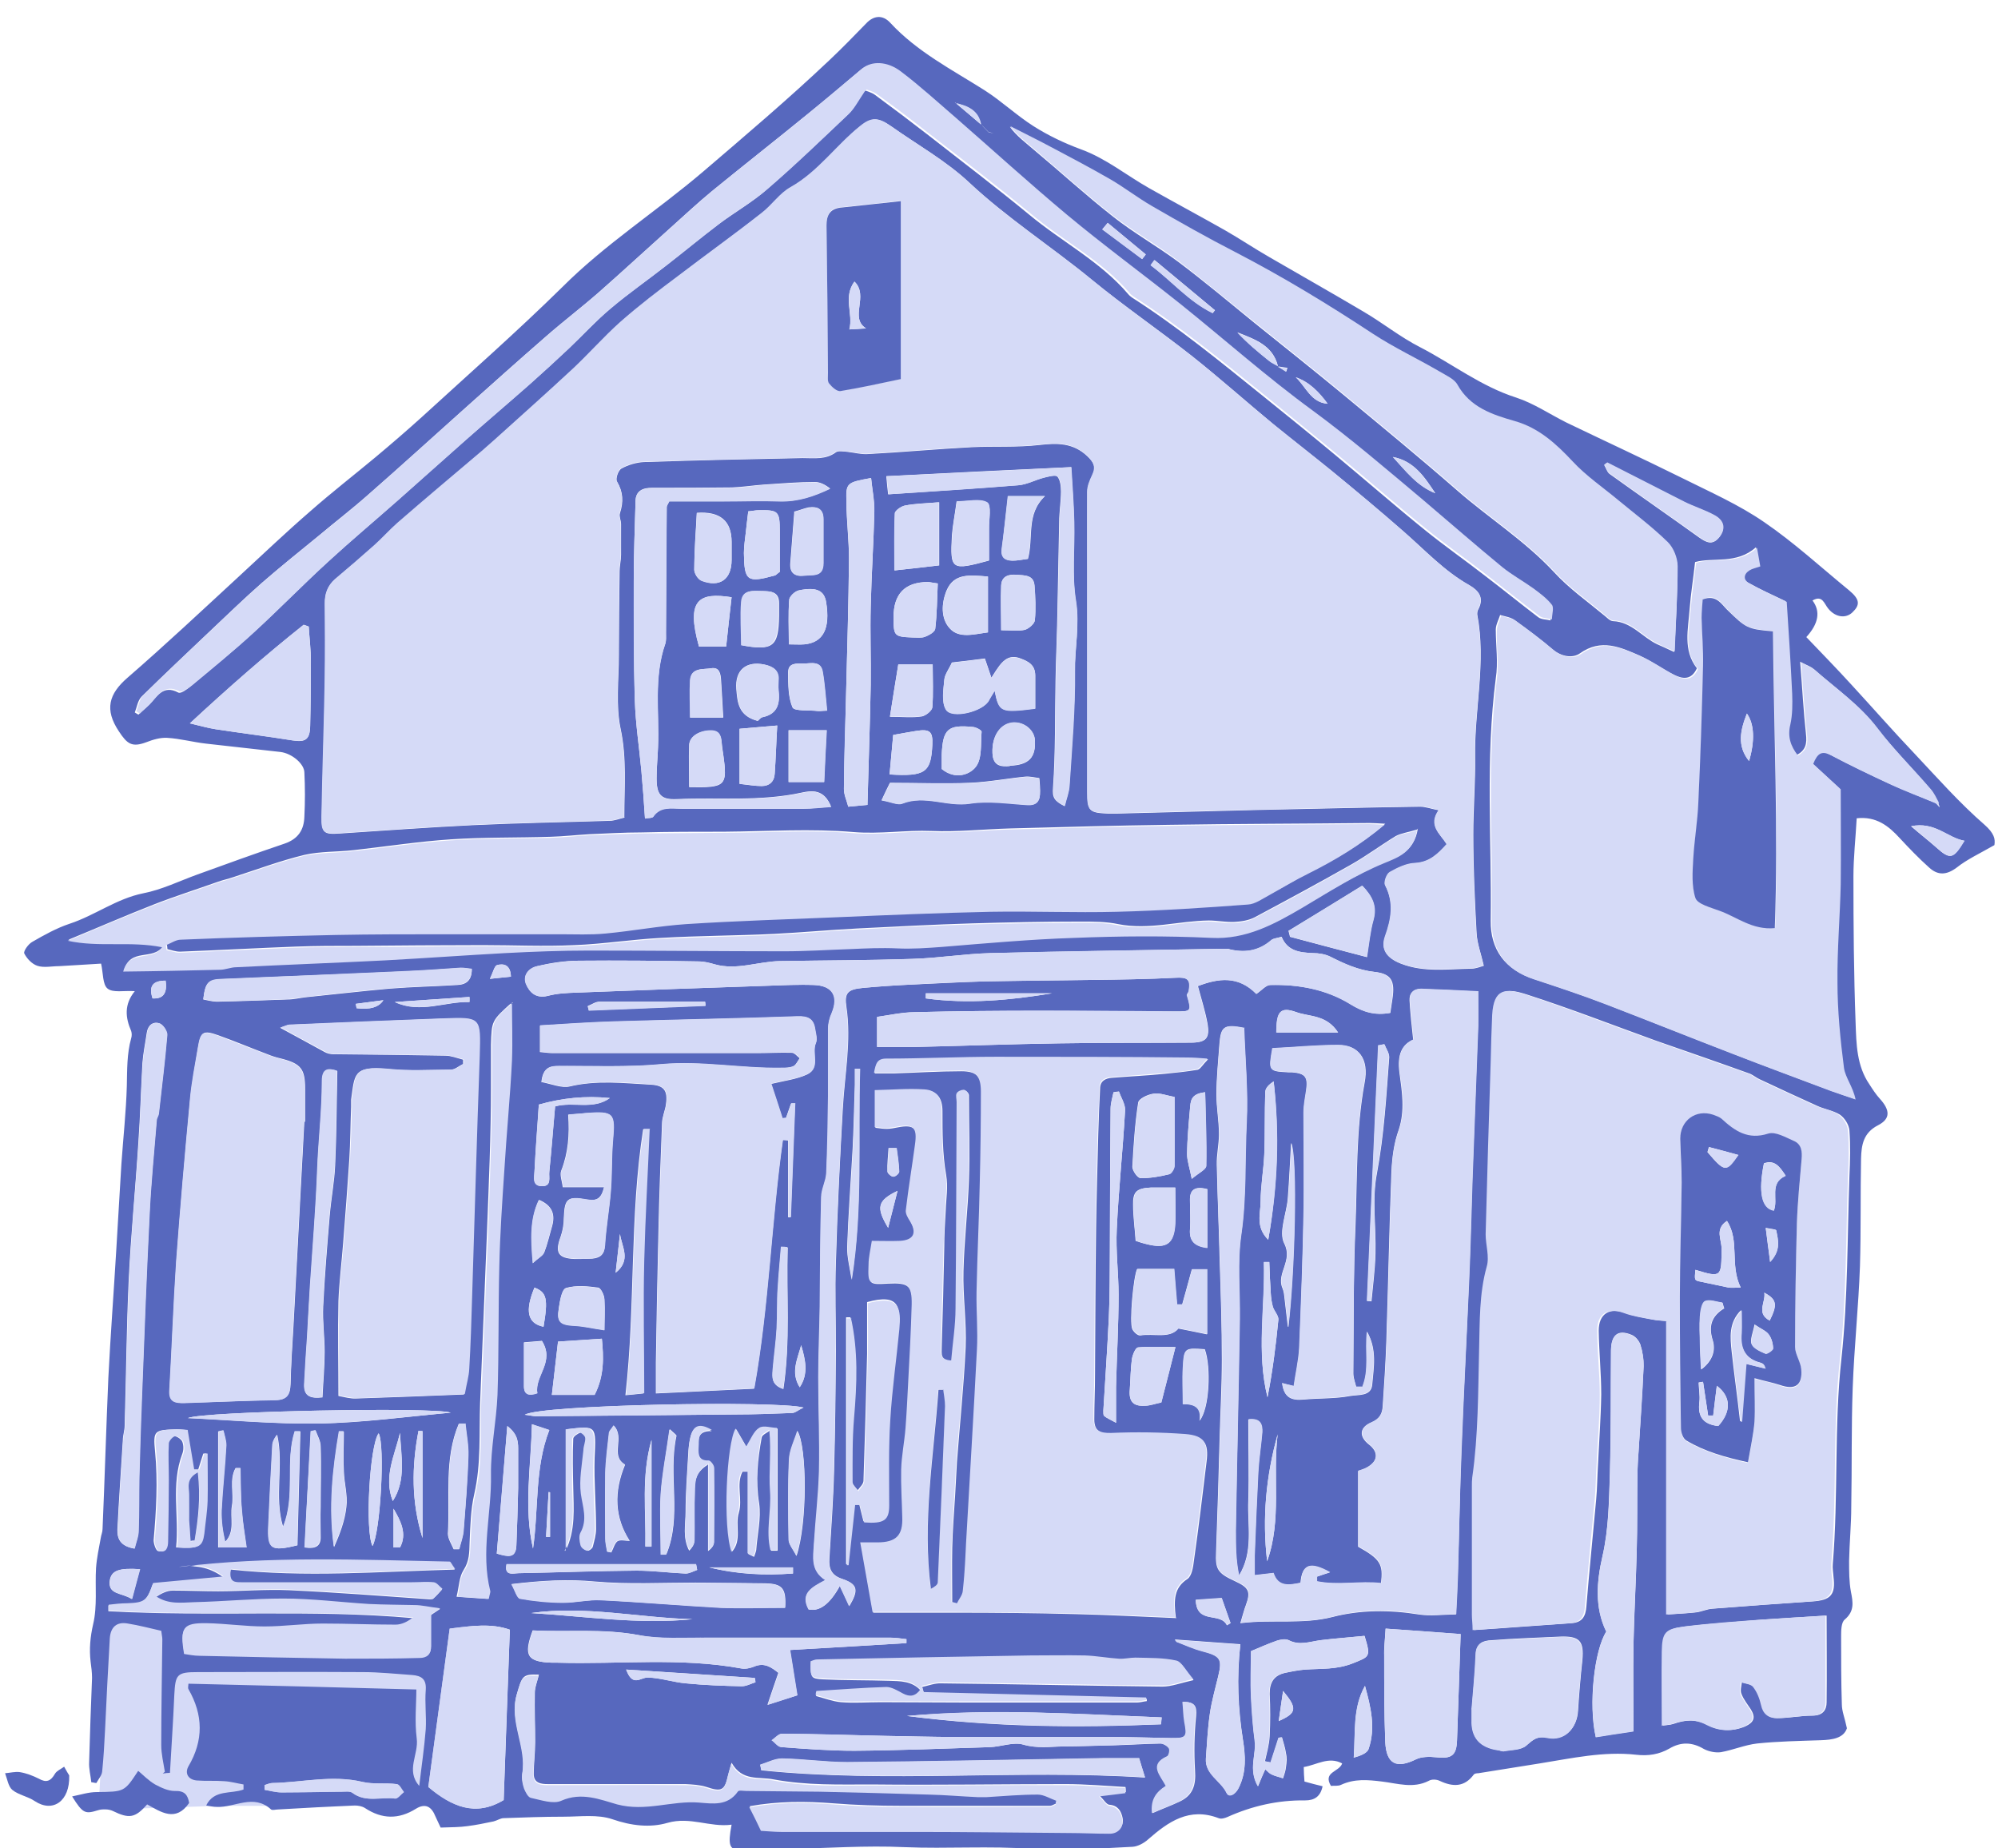 <?xml version="1.0" encoding="UTF-8"?><svg id="Layer_1" xmlns="http://www.w3.org/2000/svg" viewBox="0 0 55.14 51"><defs><style>.cls-1{fill:#5768be;}.cls-1,.cls-2{stroke-width:0px;}.cls-2{fill:#d5daf7;}</style></defs><polygon class="cls-2" points="3 44.47 12.93 44.72 12.68 49.83 6.01 49.83 2.72 49.94 3 44.47"/><path class="cls-1" d="M4.55,48.89c-.04-.25-.1-.49-.1-.74,0-.97.02-1.95.03-2.92,0-.06-.02-.13-.03-.23-.31-.07-.61-.15-.92-.2-.32-.06-.48.11-.5.41-.05.84-.09,1.67-.13,2.51-.02.39-.04.77-.08,1.16-.01.11-.1.21-.16.32-.05,0-.09-.02-.14-.02-.02-.19-.07-.37-.06-.56.02-.77.05-1.54.08-2.32,0-.15-.02-.3-.04-.45-.04-.35-.01-.68.07-1.03.12-.5.05-1.03.08-1.55.02-.28.08-.55.13-.83.01-.08.05-.16.05-.25.06-1.39.1-2.78.16-4.17.06-1.18.15-2.37.22-3.55.05-.78.09-1.57.14-2.35.05-.72.13-1.44.15-2.16.01-.44,0-.88.12-1.31.02-.06.02-.14,0-.2-.16-.37-.2-.73.1-1.1-.3-.02-.6.05-.75-.07-.14-.11-.12-.42-.18-.69-.37.02-.77.05-1.16.07-.2,0-.42.05-.6-.01-.15-.05-.29-.2-.36-.34-.03-.06.11-.26.22-.32.33-.19.67-.38,1.03-.5.7-.23,1.29-.69,2.03-.84.52-.1,1-.34,1.5-.52.8-.29,1.6-.58,2.4-.85.38-.13.54-.38.55-.75.02-.4.02-.81,0-1.21,0-.24-.34-.53-.66-.57-.68-.08-1.37-.15-2.05-.23-.36-.04-.72-.14-1.08-.16-.19-.01-.39.05-.57.12-.4.15-.53.05-.76-.3-.4-.6-.28-1.03.24-1.48,1.05-.91,2.06-1.86,3.08-2.8.65-.6,1.29-1.21,1.96-1.79.59-.52,1.21-1,1.81-1.5.43-.36.86-.73,1.28-1.11,1.3-1.19,2.62-2.35,3.87-3.58,1.19-1.19,2.6-2.09,3.88-3.18,1.18-1.01,2.36-2.01,3.49-3.08.35-.33.69-.68,1.02-1.02.19-.2.44-.25.66-.01.74.8,1.7,1.29,2.6,1.86.47.3.88.69,1.35.99.41.26.85.47,1.31.64.69.25,1.26.72,1.88,1.07.69.39,1.4.77,2.09,1.16.42.24.82.51,1.24.75.86.5,1.73.99,2.59,1.5.53.31,1.01.7,1.56.98.89.46,1.68,1.08,2.65,1.39.49.16.93.46,1.39.69,1.06.51,2.12,1,3.17,1.52.78.39,1.58.74,2.29,1.23.82.56,1.57,1.25,2.34,1.88.3.25.31.4.09.61-.18.17-.46.14-.66-.1-.12-.14-.16-.39-.44-.23q.34.45-.17,1.01c.42.44.85.88,1.26,1.33.58.63,1.14,1.27,1.73,1.89.63.67,1.24,1.36,1.93,1.96.26.23.3.39.27.56-.4.23-.75.39-1.04.62-.28.21-.52.22-.76,0-.28-.25-.55-.53-.81-.81-.31-.34-.65-.61-1.19-.55-.03.55-.09,1.08-.09,1.61,0,1.35.01,2.69.06,4.04.02.58.03,1.18.38,1.69.09.14.18.28.29.4.28.31.3.55-.05.73-.41.21-.46.55-.47.92-.02.99,0,1.98-.03,2.97-.04,1.12-.16,2.24-.2,3.35-.04,1.09-.02,2.19-.04,3.28,0,.5-.05,1-.06,1.5,0,.28,0,.58.05.85.06.3.1.54-.17.77-.1.08-.1.31-.1.47,0,.62,0,1.25.02,1.87,0,.19.08.37.14.66-.09.27-.39.32-.73.33-.59.02-1.17.03-1.75.09-.34.04-.66.18-1,.24-.15.02-.34-.02-.47-.09-.32-.19-.63-.2-.95-.01-.28.16-.58.21-.92.17-.9-.1-1.78.1-2.66.24-.56.09-1.13.18-1.69.27-.05,0-.11.01-.13.04-.26.35-.58.34-.94.17-.08-.04-.22-.05-.3,0-.43.22-.87.07-1.29.02-.4-.05-.76-.08-1.13.09-.08.04-.19.02-.28.03-.23-.39.23-.38.31-.62-.37-.2-.7.04-1.06.1,0,.14.01.27.02.4.18.05.33.09.5.13-.06.29-.23.39-.48.39-.75-.01-1.46.15-2.15.46-.07.03-.17.06-.24.03-.81-.31-1.39.1-1.95.59-.11.1-.28.19-.42.2-.92.04-1.85.13-2.77.06-1.18-.09-2.35,0-3.53-.05-1.07-.05-2.14.03-3.21.05-.43,0-.87.03-1.3.03-.32,0-.37-.12-.26-.7-.6.08-1.14-.23-1.77-.05-.48.14-1,.08-1.52-.1-.41-.14-.89-.07-1.35-.07-.55,0-1.1.02-1.65.04-.09,0-.19.07-.28.09-.24.05-.48.1-.72.13-.21.03-.43.03-.74.04-.02-.04-.08-.17-.14-.3-.11-.28-.28-.38-.54-.22-.48.3-.94.29-1.41-.02-.08-.05-.19-.07-.28-.07-.7.03-1.41.07-2.11.11-.07,0-.16.03-.2,0-.48-.44-1-.05-1.49-.07-.1,0-.19-.02-.3-.04.22-.45.69-.31,1.03-.44,0-.05,0-.09,0-.14-.18-.03-.35-.08-.53-.09-.25-.02-.51,0-.76-.02-.23-.02-.34-.19-.23-.39.42-.71.41-1.42,0-2.13-.02-.04,0-.1,0-.15,2.07.05,4.14.1,6.29.16,0,.4-.05.88.01,1.35.06.44-.31.88.07,1.31.06-.52.14-1.05.18-1.57.02-.36-.03-.72,0-1.08.02-.3-.12-.39-.38-.41-.45-.03-.9-.08-1.36-.08-1.52-.01-3.03,0-4.55,0-.58,0-.62.06-.65.63-.03.72-.08,1.43-.12,2.15-.07,0-.13.01-.2.02ZM27.28,3.64s.09.03.13.04c-.05-.01-.09-.02-.14-.03-.07-.07-.13-.14-.2-.2-.07-.4-.36-.53-.71-.6,0,0-.02-.02-.02-.03,0,0,.02.01.03.02.24.2.47.4.71.6.07.07.13.14.2.2ZM35.27,10.11c.08.05.15.1.23.14.01-.03.02-.06.03-.1-.09-.01-.18-.03-.26-.04-.14-.59-.65-.75-1.12-.94.27.29.57.54.87.78.08.06.17.1.25.15ZM53.43,22.17s.07.07.1.11c-.02-.05-.03-.1-.05-.15-.08-.13-.14-.27-.23-.38-.48-.56-1-1.08-1.45-1.66-.49-.65-1.15-1.1-1.75-1.63-.08-.07-.18-.1-.37-.2.06.73.09,1.36.16,1.99.03.26,0,.45-.25.58-.22-.27-.29-.53-.21-.86.06-.27.07-.57.05-.85-.04-.87-.1-1.74-.15-2.53-.38-.18-.71-.33-1.03-.51-.17-.09-.17-.25,0-.36.08-.05.18-.07.3-.11-.03-.16-.05-.3-.09-.51-.53.48-1.18.27-1.68.41-.05.47-.12.88-.15,1.29-.04.56-.19,1.14.2,1.64-.15.33-.39.3-.63.18-.32-.16-.62-.38-.95-.53-.53-.23-1.06-.48-1.65-.06-.2.14-.51.09-.75-.11-.34-.29-.69-.55-1.05-.81-.11-.08-.26-.1-.4-.14-.04.13-.12.27-.12.4,0,.45.07.91,0,1.35-.29,2.23-.11,4.46-.14,6.69-.01.79.4,1.35,1.18,1.6.66.22,1.33.44,1.98.69,1.17.45,2.34.92,3.51,1.37.9.35,1.8.68,2.7,1.02.22.08.45.16.67.23-.07-.34-.28-.59-.32-.87-.1-.78-.17-1.57-.18-2.36,0-.9.07-1.81.09-2.71.02-.9,0-1.8,0-2.62-.28-.26-.52-.48-.76-.7.12-.3.25-.37.49-.24.53.28,1.07.54,1.61.79.42.19.86.36,1.29.54ZM17.23,22.55c0-.84.07-1.63-.1-2.43-.14-.66-.05-1.36-.05-2.05,0-.77.01-1.54.02-2.31,0-.15.04-.3.04-.45,0-.28,0-.57,0-.85,0-.1-.06-.21-.03-.3.1-.31.09-.58-.08-.87-.05-.07.03-.31.12-.36.18-.1.41-.17.62-.18,1.46-.05,2.92-.08,4.38-.11.32,0,.64.05.92-.16.07-.05.22-.02.33-.01.18.02.36.07.54.06.96-.05,1.91-.14,2.87-.19.62-.03,1.25.01,1.87-.06.5-.06.94-.06,1.33.31.17.16.25.3.14.52-.07.15-.14.31-.14.47-.01.84,0,1.68,0,2.52,0,1.92,0,3.84,0,5.76,0,.52.05.57.57.59.08,0,.17,0,.25,0,1.3-.03,2.6-.07,3.89-.1,1.49-.03,2.98-.07,4.47-.09.15,0,.31.06.52.1-.3.43.04.65.22.94-.25.27-.48.5-.88.52-.24.01-.48.13-.69.25-.09.05-.17.27-.13.36.25.48.17.93,0,1.41-.13.37.05.6.43.75.64.25,1.29.15,1.94.14.14,0,.27-.06.35-.08-.08-.35-.19-.63-.2-.92-.05-.9-.09-1.8-.09-2.7,0-.72.06-1.43.05-2.15-.02-1.31.31-2.61.06-3.92,0-.05,0-.1.03-.15.17-.32,0-.52-.25-.66-.69-.39-1.22-.97-1.81-1.48-.65-.57-1.31-1.12-1.98-1.67-.53-.43-1.07-.85-1.6-1.28-.76-.63-1.49-1.28-2.26-1.89-.91-.72-1.88-1.38-2.78-2.12-1.11-.91-2.32-1.69-3.37-2.67-.64-.6-1.43-1.04-2.15-1.55-.36-.25-.54-.26-.86,0-.66.53-1.15,1.25-1.91,1.68-.31.17-.52.5-.81.72-.75.58-1.52,1.14-2.28,1.72-.54.42-1.09.83-1.61,1.28-.46.41-.87.88-1.32,1.3-.71.66-1.43,1.3-2.15,1.95-.11.1-.23.2-.34.3-.79.67-1.57,1.34-2.36,2.01-.21.18-.4.4-.61.59-.36.32-.73.64-1.1.95-.21.18-.29.4-.28.67,0,.69.01,1.37,0,2.06-.02,1.28-.06,2.55-.09,3.83,0,.44.06.48.5.45,1.22-.08,2.44-.17,3.66-.23,1.26-.06,2.52-.08,3.78-.12.14,0,.28-.06.42-.09ZM46.02,36.46v8.09c.28-.02.54-.03.8-.06.15-.02.29-.09.44-.1.92-.07,1.83-.14,2.75-.2.52-.03.65-.19.59-.68-.01-.12-.03-.24-.02-.35.16-1.89.03-3.79.24-5.68.18-1.67.16-3.35.22-5.03.02-.42.03-.83,0-1.25-.01-.16-.13-.35-.26-.44-.19-.12-.43-.15-.64-.25-.53-.24-1.05-.48-1.58-.73-.09-.04-.17-.11-.26-.15-.86-.31-1.73-.61-2.59-.91-1.19-.43-2.37-.89-3.58-1.28-.53-.17-.87-.18-.91.57-.02.42-.03.84-.04,1.26-.05,1.59-.1,3.19-.14,4.79,0,.3.1.62.03.89-.21.75-.19,1.52-.21,2.28-.03,1.18-.02,2.37-.19,3.54-.01.08-.01.17-.01.25,0,1.18,0,2.36,0,3.54,0,.13.01.25.02.42.92-.06,1.8-.13,2.69-.19.29-.02.39-.18.41-.46.08-.98.18-1.96.27-2.95.03-.31.03-.63.05-.94.03-.65.08-1.31.09-1.96,0-.59-.06-1.17-.07-1.76,0-.47.3-.65.73-.49.25.09.51.13.77.18.14.03.29.03.44.05ZM39.11,22.89c-.26.08-.44.1-.59.18-.41.25-.8.54-1.22.78-.88.5-1.77.98-2.67,1.46-.17.09-.38.12-.57.13-.23.01-.47-.04-.7-.04-.83.01-1.66.27-2.5.1-.33-.07-.69-.07-1.03-.07-1,0-2.01.02-3.01.05-1.05.03-2.1.09-3.15.14-.77.04-1.54.11-2.31.15-1.04.05-2.08.05-3.11.11-.8.04-1.6.17-2.4.2-.84.04-1.68,0-2.52,0-1.17,0-2.34.01-3.51.02-.55,0-1.1,0-1.65.02-1.07.04-2.13.1-3.2.14-.12,0-.23-.04-.35-.07,0-.05-.01-.1-.02-.14.14-.05.27-.14.41-.15,1.42-.05,2.85-.1,4.27-.13,1.02-.02,2.04-.02,3.06-.02,1.05,0,2.09,0,3.14,0,.42,0,.84.02,1.25-.02.74-.07,1.48-.22,2.23-.26,1.39-.09,2.78-.13,4.17-.19,1.41-.06,2.82-.12,4.23-.15,1.16-.02,2.32.03,3.48,0,1.21-.03,2.41-.12,3.62-.2.2-.01.4-.16.59-.26.37-.19.72-.41,1.09-.6.72-.36,1.41-.76,2.09-1.34-.2-.01-.31-.02-.43-.02-1.85.02-3.7.02-5.55.05-1.46.02-2.92.06-4.38.1-.72.02-1.44.1-2.16.07-.72-.03-1.42.09-2.15.03-1.18-.1-2.38-.02-3.57-.01-.76,0-1.53,0-2.29.02-.48,0-.97.03-1.45.05-.35.02-.7.06-1.05.07-.92.03-1.84.01-2.75.07-.9.06-1.8.2-2.7.3-.45.05-.91.03-1.35.13-.66.16-1.3.4-1.95.61-.14.05-.29.08-.43.13-.59.21-1.19.4-1.78.63-.79.31-1.57.65-2.35.97.87.2,1.73,0,2.61.18-.29.41-.9.03-1.08.67.94-.02,1.81-.03,2.67-.05.15,0,.3-.06.45-.07,1.37-.07,2.75-.12,4.12-.19,1.1-.06,2.2-.14,3.3-.2.77-.04,1.54-.07,2.31-.07,1.8,0,3.6.02,5.39.02.6,0,1.2-.04,1.81-.06.44-.01.88-.04,1.31-.02.41.02.82,0,1.23-.04,1.22-.09,2.44-.2,3.66-.25,1.26-.04,2.52-.06,3.78,0,.97.05,1.74-.37,2.51-.83.75-.44,1.47-.9,2.28-1.24.36-.15.79-.29.89-.92ZM32.45,44.63c-.06-.48-.05-.82.32-1.06.12-.08.16-.33.18-.51.13-.91.24-1.83.35-2.74.06-.49-.06-.69-.57-.73-.68-.05-1.36-.06-2.04-.03-.32.01-.49-.07-.49-.39,0-.42.02-.83.02-1.25.01-1.34.01-2.68.03-4.02.01-.87.04-1.74.06-2.61.01-.42.03-.84.05-1.25,0-.22.16-.29.34-.3.48-.04.97-.06,1.45-.11.3-.03.6-.06.9-.11.08-.02.14-.14.29-.29-.26-.01-.4-.03-.55-.03-1.76,0-3.53-.02-5.29-.02-1.01,0-2.02.05-3.02.05-.27,0-.29.14-.34.39.2,0,.37,0,.53,0,.62-.02,1.24-.06,1.86-.06.43,0,.57.15.56.58,0,.82-.01,1.65-.03,2.47-.02,1.02-.07,2.04-.09,3.06-.01.53.04,1.07.01,1.6-.09,1.78-.2,3.56-.3,5.34-.03.44-.05.87-.09,1.31-.01.12-.1.23-.16.34-.05-.01-.1-.03-.15-.04,0-.5-.01-1.01,0-1.51.01-.49.05-.97.08-1.46.02-.3.03-.6.05-.91.08-1.05.19-2.1.24-3.16.03-.7-.08-1.41-.06-2.11.02-.83.12-1.67.15-2.5.03-.78,0-1.57,0-2.35,0-.05-.08-.14-.12-.13-.07,0-.17.04-.2.1-.04.06,0,.16,0,.24,0,1.9,0,3.8-.03,5.69,0,.48-.08.96-.12,1.44-.33-.01-.28-.21-.28-.4.03-.92.05-1.84.07-2.76,0-.33.02-.67.04-1,.01-.33.07-.64.01-.99-.1-.57-.1-1.17-.1-1.75,0-.36-.15-.56-.48-.58-.44-.03-.89.01-1.37.02v1.02c.15.02.23.03.31.03.1,0,.2-.02.3-.04.46-.09.57.02.5.5-.09.59-.18,1.19-.25,1.79-.01.1.06.21.11.31.2.33.11.53-.28.55-.25.01-.5,0-.77,0-.04.26-.08.45-.09.65-.02.54-.01.54.52.51.56-.03.68.06.67.6-.02.74-.06,1.48-.1,2.21-.02.4-.03.79-.07,1.19-.03.38-.11.76-.12,1.15-.02.44.02.87.03,1.31.01.5-.17.69-.69.7-.13,0-.26,0-.47,0,.12.67.23,1.29.34,1.92.8,0,1.54,0,2.29,0,1.1,0,2.19.01,3.29.04.9.02,1.81.07,2.79.11ZM34.34,28.37c-.57-.11-.65-.06-.69.47-.03.45-.08.9-.08,1.36,0,.37.07.73.07,1.1,0,.28-.07.57-.06.85.02.88.06,1.77.08,2.65.03.9.06,1.8.06,2.71,0,.71-.04,1.41-.06,2.12-.03,1.07-.06,2.14-.1,3.21-.02.46.04.57.52.79.39.18.44.29.3.67-.05.13-.08.26-.15.49.91-.11,1.72.04,2.54-.17.77-.2,1.58-.2,2.39-.07.32.05.65,0,1.02,0,.02-.4.04-.75.05-1.1.04-1.16.06-2.31.1-3.47.06-1.56.15-3.12.21-4.68.04-.91.06-1.81.09-2.72.05-1.42.11-2.85.16-4.27.01-.3,0-.59,0-.95-.56-.03-1.07-.05-1.58-.07-.21,0-.32.12-.31.32.02.35.06.71.1,1.08-.32.14-.44.42-.38.9.07.53.16,1.05-.02,1.59-.13.36-.18.75-.2,1.14-.06,1.56-.09,3.11-.14,4.67-.02.6-.06,1.2-.1,1.8-.01.21-.08.36-.31.46-.34.14-.35.39-.07.61.27.21.25.46-.05.63-.08.05-.17.07-.25.1v2.09c.61.34.7.48.63,1.01-.58-.07-1.18.07-1.77-.05,0-.04,0-.09,0-.13.11-.04.23-.08.36-.12-.55-.31-.77-.22-.81.29-.31.06-.62.13-.75-.27-.19.02-.35.04-.52.06,0-.21,0-.37,0-.53.03-.77.06-1.54.1-2.31.02-.37.08-.73.11-1.1.01-.21-.04-.4-.38-.36,0,.75.02,1.49,0,2.23-.03.7.15,1.42-.26,2.08-.09-.42-.09-.83-.09-1.24.04-1.95.08-3.89.11-5.84.01-.77-.07-1.56.04-2.32.15-1.03.09-2.06.15-3.09.05-.87-.04-1.74-.07-2.61ZM46.21,17.97c.04-.85.09-1.59.08-2.32,0-.23-.11-.51-.27-.67-.43-.42-.91-.78-1.37-1.16-.42-.35-.89-.67-1.26-1.07-.46-.49-.93-.92-1.59-1.11-.62-.18-1.23-.38-1.59-1.01-.09-.17-.33-.27-.51-.37-.61-.35-1.24-.64-1.82-1.03-1.23-.82-2.48-1.58-3.79-2.25-.78-.4-1.54-.83-2.3-1.27-.4-.23-.77-.52-1.17-.75-.52-.3-1.05-.58-1.58-.86-.39-.21-.78-.4-1.17-.6.19.26.44.44.67.64.73.61,1.43,1.25,2.18,1.84.57.45,1.21.81,1.79,1.24.72.54,1.41,1.12,2.11,1.69.82.66,1.64,1.31,2.45,1.98,1.05.87,2.11,1.74,3.14,2.64.87.76,1.87,1.39,2.67,2.25.41.45.92.81,1.39,1.2.08.06.16.16.25.16.51.02.81.45,1.22.64.11.05.23.1.46.21ZM34.67,27.43c.15-.1.27-.25.39-.25.78-.02,1.55.12,2.21.53.35.22.68.31,1.1.24.02-.14.04-.27.06-.4.07-.48-.03-.68-.49-.73-.45-.05-.83-.22-1.22-.42-.14-.07-.32-.1-.48-.1-.37-.01-.71-.06-.87-.45-.13.04-.22.04-.28.09-.36.32-.77.36-1.21.24-.03,0-.07,0-.1,0-2.15.04-4.3.07-6.45.12-.72.02-1.44.14-2.16.16-1.21.04-2.42.04-3.64.06-.6.01-1.19.26-1.8.09-.14-.04-.29-.08-.44-.08-1.11-.02-2.21-.03-3.32-.02-.38,0-.77.06-1.14.15-.23.05-.41.25-.31.49.09.23.27.41.6.33.26-.07.53-.08.8-.09,1.76-.07,3.53-.13,5.29-.19.42-.01.84-.04,1.26-.02.51.02.68.31.49.77-.06.13-.1.29-.1.43-.01.62,0,1.25,0,1.87,0,.71-.02,1.41-.05,2.12-.01.22-.13.44-.14.66-.03,1.01-.03,2.01-.04,3.02,0,.65-.04,1.3-.04,1.95,0,.87.04,1.74.02,2.6-.01.67-.09,1.34-.14,2-.02.36-.1.73.31,1-.36.2-.7.36-.46.81q.45.1.86-.65c.1.22.18.39.26.56.26-.44.24-.6-.19-.75-.31-.1-.38-.29-.36-.57.05-.82.11-1.63.13-2.45.03-1.09.04-2.18.05-3.27,0-.82-.03-1.65,0-2.47.04-1.41.11-2.81.19-4.22.05-.93.24-1.86.1-2.8-.06-.39.03-.49.46-.53.43-.04.87-.07,1.3-.09.69-.03,1.38-.07,2.06-.09.99-.02,1.97-.03,2.96-.04.77-.01,1.54-.02,2.3-.06.33-.02.43.04.37.37,0,.04-.06.08-.05.11.13.46.13.45-.34.45-1.22,0-2.45-.02-3.67-.02-1.17,0-2.34.01-3.51.04-.34,0-.69.08-1.03.13v.83c.37,0,.7,0,1.03,0,1.33-.03,2.66-.08,3.99-.1,1.21-.02,2.42-.01,3.63-.02.43,0,.54-.12.46-.55-.06-.32-.16-.64-.26-1.01.58-.22,1.12-.29,1.62.22ZM12.81,38.47c.05-.29.11-.48.12-.68.04-.67.06-1.34.08-2.01.07-2.21.13-4.42.21-6.63.04-1.07.05-1.08-1.01-1.04-1.41.05-2.81.11-4.22.17-.07,0-.14.04-.26.08.45.24.84.46,1.23.67.07.04.16.06.24.06,1.03.01,2.06.02,3.09.04.16,0,.33.07.49.11v.12c-.11.05-.22.15-.33.16-.59,0-1.18.04-1.76-.02-.96-.1-.9.17-1,.84,0,.07,0,.13,0,.2-.02.48-.02.97-.05,1.45-.05.77-.11,1.54-.17,2.31-.04.53-.11,1.07-.13,1.6-.02.87,0,1.73,0,2.62.17.03.33.08.49.07.97-.03,1.94-.07,2.96-.11ZM14.95,29.86c.27.05.54.17.77.12.75-.18,1.49-.09,2.24-.05.36.02.47.16.42.53-.02.18-.11.36-.11.54-.04,1.01-.08,2.01-.1,3.02-.03,1.19-.05,2.38-.07,3.58,0,.26,0,.52,0,.85.93-.04,1.8-.09,2.71-.13.41-2.29.47-4.59.79-6.86.05,0,.1,0,.15.01v2.12s.05,0,.07,0l.12-3.14s-.07,0-.11,0c-.05.13-.09.27-.14.4-.03,0-.06,0-.1.01-.1-.31-.2-.62-.31-.95.38-.09.71-.13.99-.26.37-.17.12-.58.24-.86.05-.11,0-.26-.02-.39-.04-.29-.19-.36-.49-.35-1.68.06-3.35.09-5.03.14-.7.02-1.39.07-2.07.11v.73c.14.01.24.03.34.03,1.88,0,3.77,0,5.65,0,.32,0,.64-.02.96-.01.08,0,.15.1.22.15-.06.08-.1.18-.17.22-.1.05-.23.05-.34.05-1.1.02-2.19-.2-3.31-.1-.94.08-1.88.04-2.83.05-.24,0-.44.03-.48.45ZM23.88,2.5s.18.05.27.12c.49.36.98.73,1.47,1.11.93.73,1.87,1.44,2.78,2.19.9.75,1.96,1.29,2.73,2.19.03.04.07.07.11.1,1.28.82,2.45,1.78,3.63,2.73.67.54,1.35,1.09,2.01,1.64.82.68,1.62,1.38,2.45,2.05.53.43,1.09.82,1.63,1.24.5.38.99.78,1.49,1.16.09.07.23.06.34.09,0-.14.06-.31,0-.4-.14-.18-.34-.32-.52-.46-.28-.2-.59-.37-.86-.59-.73-.6-1.45-1.23-2.17-1.84-1-.85-1.99-1.7-3.05-2.47-1.26-.92-2.43-1.97-3.65-2.94-1.04-.83-2.11-1.62-3.14-2.47-1.04-.86-2.04-1.78-3.06-2.67-.5-.44-1-.88-1.52-1.28-.38-.29-.81-.29-1.06-.08-.5.42-.99.84-1.5,1.25-.87.71-1.75,1.4-2.62,2.11-.39.32-.75.66-1.12.99-.67.6-1.33,1.21-2,1.8-.48.42-.98.8-1.46,1.22-.77.67-1.53,1.35-2.29,2.03-.87.78-1.74,1.57-2.62,2.34-.44.39-.9.74-1.35,1.12-.53.43-1.06.86-1.58,1.31-.49.43-.95.88-1.43,1.33-.63.6-1.26,1.19-1.88,1.8-.11.11-.13.29-.19.44l.1.06c.09-.09.19-.17.28-.26.23-.22.39-.58.82-.35.07.04.24-.09.34-.17.58-.48,1.16-.96,1.71-1.46.7-.64,1.36-1.32,2.06-1.96.62-.57,1.28-1.12,1.91-1.68.63-.56,1.26-1.12,1.89-1.68.59-.52,1.19-1.03,1.78-1.55.36-.32.72-.65,1.07-.98.39-.37.75-.76,1.15-1.1.49-.42,1.03-.79,1.54-1.19.49-.38.96-.77,1.46-1.15.44-.33.92-.6,1.33-.96.77-.67,1.5-1.37,2.24-2.07.15-.15.25-.35.44-.63ZM8.39,30.95s.02,0,.03,0c0-.3,0-.61,0-.91,0-.54-.11-.69-.66-.83-.13-.03-.26-.07-.38-.12-.45-.17-.9-.36-1.35-.52-.42-.15-.49-.11-.56.32-.08.48-.17.96-.22,1.44-.14,1.48-.27,2.97-.38,4.46-.08,1.19-.12,2.38-.19,3.57-.02.33.17.36.41.35.84-.02,1.68-.06,2.52-.08.31,0,.4-.15.41-.44.01-.54.05-1.07.08-1.61.1-1.88.2-3.76.3-5.64ZM14.87,46.21c-.46-.02-.46.05-.6.52-.23.76.28,1.45.15,2.19-.02.13,0,.27.05.4.03.1.11.24.19.26.28.06.61.18.84.08.55-.25,1.07-.02,1.54.1.78.21,1.51-.11,2.26-.05.38.03.79.1,1.07-.3.03-.04.16-.02.24-.02.67,0,1.35,0,2.02.02,1.01.02,2.01.05,3.02.08.45.01.9.05,1.34.07.08,0,.17,0,.25,0,.47-.02.94-.07,1.41-.07.17,0,.34.11.51.17,0,.04-.02.08-.02.11-.06.02-.11.06-.17.06-1.36,0-2.72,0-4.09,0-.63,0-1.26-.02-1.89-.07-.77-.06-1.53-.06-2.3.08.11.23.21.43.32.65.19.01.38.03.56.03,1.24,0,2.49,0,3.73,0,1.4,0,2.81.02,4.21.03.37,0,.74.01,1.1.02.25,0,.42-.17.37-.41-.04-.19-.13-.34-.36-.36-.08,0-.15-.13-.28-.26.32-.04.52-.06.73-.09,0-.05,0-.1-.01-.14-.55-.03-1.1-.08-1.65-.08-1.78,0-3.57.03-5.35.01-.9,0-1.81.03-2.71-.14-.41-.08-.87.06-1.16-.46-.04.16-.07.24-.09.32-.1.45-.18.49-.6.35-.19-.06-.39-.07-.59-.08-1.26,0-2.52,0-3.79,0-.2,0-.39-.03-.39-.28,0-.29.04-.59.04-.88,0-.45-.02-.9-.01-1.35,0-.18.08-.35.12-.54ZM37.59,38.27c-.05,0-.1,0-.16,0-.03-.12-.08-.24-.08-.37.01-1.37,0-2.74.06-4.11.05-1.3.01-2.61.25-3.91.13-.67-.17-1.04-.72-1.04-.61,0-1.23.06-1.82.09-.11.63-.11.63.44.66.03,0,.07,0,.1,0,.37.03.45.14.39.52-.03.2-.07.4-.07.6,0,.94.01,1.88,0,2.83-.03,1.23-.07,2.45-.12,3.68-.02.34-.1.68-.15,1.03-.13-.03-.22-.06-.32-.08.04.4.26.48.58.45.43-.04.88-.02,1.3-.1.21-.04.57.02.6-.31.04-.47.14-.96-.14-1.46-.06.54.07,1.06-.13,1.53ZM6.37,43.31c2.03.22,4.07.06,6.18,0-.09-.13-.12-.2-.15-.2-2.49-.05-4.99-.16-7.48.15.43-.09.84-.03,1.24.26-.65.06-1.3.12-1.94.18-.18.51-.23.54-.72.56-.17,0-.34.03-.51.04,0,.05,0,.11,0,.16,2.79.16,5.6-.06,8.4.19-.15.11-.31.2-.48.2-.67,0-1.34-.04-2.01-.03-.54,0-1.07.08-1.61.08-.53,0-1.07-.07-1.6-.09-.64-.01-.73.11-.61.83.14.02.28.05.43.05,1.34.03,2.68.06,4.02.08.68,0,1.37,0,2.05-.02.19,0,.32-.09.31-.31,0-.28,0-.56,0-.87.02-.02.09-.06.25-.17-.31-.04-.51-.08-.71-.09-.42-.02-.84-.01-1.26-.03-.79-.05-1.57-.14-2.36-.15-.82,0-1.64.08-2.46.1-.35,0-.71.07-1.05-.16.15-.1.31-.18.47-.18.42,0,.84.02,1.25.02.65,0,1.31-.06,1.96-.03,1.29.06,2.58.16,3.87.25.03,0,.08,0,.1-.01.09-.08.17-.17.25-.26-.08-.06-.16-.17-.24-.18-.2-.03-.4,0-.6,0-1.57,0-3.13,0-4.7,0-.18,0-.36,0-.3-.35ZM45.86,47.62c.12-.02.23-.02.32-.05.32-.11.61-.15.95.03.3.16.67.19,1.03.04.24-.11.3-.24.16-.47-.09-.14-.2-.27-.26-.43-.04-.09,0-.21.01-.32.12.04.28.05.34.13.11.14.18.33.22.5.05.24.2.36.42.36.33,0,.65-.07.98-.07.27,0,.38-.15.38-.37.01-.78,0-1.57,0-2.39-.62.04-1.19.07-1.75.11-.72.06-1.43.11-2.14.19-.55.07-.62.16-.63.7-.02.66,0,1.32,0,2.04ZM25.49,46.69l-.04-.14c.18-.04.36-.11.53-.1,2.03.02,4.07.07,6.1.09.25,0,.5-.1.86-.18-.21-.24-.32-.48-.47-.51-.37-.08-.75-.06-1.13-.08-.15,0-.3.04-.45.03-.31-.02-.63-.08-.94-.09-.5-.02-1-.01-1.5,0-1.96.03-3.93.07-5.89.11-.06,0-.12.03-.18.05-.01.42-.01.45.33.47.6.03,1.21.02,1.82.04.31.01.64,0,.88.27-.14.19-.29.21-.48.11-.15-.08-.31-.18-.46-.18-.64.02-1.29.07-1.93.11,0,.04-.01.08-.02.11.23.06.46.15.69.17.36.03.73,0,1.09,0,.84,0,1.69.01,2.53.01,1.51,0,3.03,0,4.54,0,.09,0,.19-.03.28-.04,0-.02,0-.05-.01-.07-2.05-.05-4.09-.1-6.14-.15ZM22.94,22.27c-.19-.5-.53-.46-.81-.4-1.14.25-2.3.13-3.45.18-.44.02-.56-.12-.56-.58,0-.29.03-.57.04-.86.04-.95-.13-1.92.2-2.85.03-.09.02-.2.02-.3,0-1.16.01-2.31.02-3.47,0-.04.04-.09.07-.16.5,0,1,0,1.5,0,.52,0,1.04-.02,1.56,0,.5.01.94-.14,1.38-.35-.14-.11-.28-.18-.42-.18-.46,0-.93.04-1.39.07-.3.02-.6.07-.9.08-.73.01-1.47.01-2.21.01-.25,0-.44.08-.45.36-.02.73-.05,1.47-.05,2.2,0,1.1,0,2.2.03,3.3.02.65.12,1.29.18,1.94.04.43.07.86.1,1.32.09-.01.2,0,.23-.05.2-.3.51-.22.78-.22,1.13,0,2.25,0,3.38,0,.23,0,.45-.03.75-.05ZM45.08,47.78c0-.85-.01-1.62,0-2.39.02-.87.07-1.75.09-2.62.02-.68,0-1.37.02-2.06,0-.22.01-.44.03-.65.05-.79.1-1.57.14-2.36,0-.2-.03-.41-.09-.6-.04-.11-.14-.23-.25-.27-.37-.15-.55,0-.56.43-.01,1.13,0,2.25-.03,3.38-.03.78-.03,1.55-.21,2.32-.15.66-.22,1.39.11,2.06-.33.51-.5,2.02-.29,2.91.31-.05.63-.1,1.04-.16ZM11.82,49.31c.64.54,1.3.83,2.08.36.06-1.54.11-3.1.17-4.7-.5-.18-1.04-.11-1.66-.03-.2,1.49-.4,2.96-.59,4.37ZM40.61,47.15s0,0,.01,0c0,.1,0,.2,0,.3q-.03.74.73.84s.1.04.15.03c.22-.04.49-.03.63-.16.19-.16.29-.26.58-.21.47.09.81-.26.84-.74.03-.47.07-.94.12-1.4.05-.53-.08-.67-.61-.65-.63.03-1.27.05-1.9.1-.23.01-.42.08-.43.38-.02.5-.07,1-.11,1.5ZM14.13,27.66c-.57.51-.56.51-.58,1.17,0,.39,0,.78,0,1.17,0,1.33-.06,2.65-.11,3.98-.06,1.58-.13,3.15-.19,4.73-.03.84.03,1.68-.16,2.51-.1.43-.11.89-.13,1.34-.01.27,0,.51-.17.77-.12.19-.12.45-.19.73.36.03.61.04.86.06.02-.12.05-.18.04-.22-.27-1.07.04-2.14.02-3.21-.01-.73.15-1.46.18-2.2.04-1.19.02-2.38.05-3.56.02-.89.09-1.77.14-2.66.06-1,.16-2.01.21-3.01.03-.53,0-1.06,0-1.6ZM3.71,42.73c.04-.17.11-.33.11-.49.02-.5,0-1,.02-1.5.02-.81.04-1.61.08-2.42.06-1.59.12-3.18.2-4.77.04-.88.13-1.77.2-2.65,0-.07.05-.13.06-.19.08-.72.17-1.43.23-2.15,0-.11-.11-.29-.21-.32-.18-.06-.32.05-.35.26-.04.28-.1.56-.12.84-.04.72-.06,1.44-.11,2.16-.08,1.29-.21,2.57-.27,3.86-.06,1.32-.07,2.65-.11,3.98,0,.13-.05.27-.05.4-.05.82-.11,1.64-.15,2.46-.01.26.08.46.46.53ZM21.19,47.04c.34-.11.56-.18.81-.26-.07-.43-.13-.83-.2-1.25,1.04-.06,2.13-.12,3.21-.19,0-.04,0-.07,0-.11-.14-.01-.28-.04-.43-.04-1.7,0-3.4,0-5.1,0-.62,0-1.25.05-1.85-.07-.99-.19-1.97-.08-2.93-.13-.26.7-.15.87.54.89.05,0,.1,0,.15,0,1.69.05,3.39-.15,5.07.16.11.02.24-.01.34-.05.3-.13.5.03.68.17-.1.28-.18.53-.3.88ZM38.24,44.94c-.02.33-.05.55-.04.76,0,.79,0,1.58.03,2.37.03.61.31.74.84.48.16-.08.38-.08.57-.06.42.05.55-.05.57-.46.03-.97.07-1.95.1-2.94-.66-.05-1.34-.1-2.07-.15ZM29.38,22.24c.05-.21.12-.39.13-.56.06-1.05.16-2.1.15-3.15,0-.64.14-1.28.03-1.94-.11-.71-.03-1.45-.05-2.18-.01-.49-.05-.99-.08-1.52-1.74.08-3.4.16-5.1.25.02.22.03.34.05.5,1.22-.08,2.41-.16,3.59-.25.24-.02.47-.15.71-.21.12-.03.32-.08.37-.03.08.09.1.27.1.41,0,.28-.05.57-.05.85-.02.85-.03,1.7-.05,2.55-.01.6-.04,1.21-.05,1.81-.02.99,0,1.99-.07,2.97-.02.26.03.36.31.5ZM23.48,36.35s-.09,0-.13,0v6.81s.03,0,.05,0c.06-.55.12-1.11.18-1.66.04,0,.09,0,.13,0,.04.16.08.33.12.48.56.04.69-.05.69-.47,0-.79-.01-1.57.03-2.36.05-.83.17-1.66.25-2.5.05-.57.03-.97-.87-.72,0,.46,0,.95,0,1.43-.03,1.17-.06,2.33-.1,3.5,0,.09-.1.18-.16.26-.06-.08-.16-.17-.16-.25,0-.59,0-1.18.04-1.77.08-.93.12-1.86-.09-2.78ZM23.94,22.21c.03-1.15.07-2.23.09-3.32.01-.72-.02-1.44,0-2.16.02-.87.08-1.75.1-2.62,0-.3-.06-.61-.09-.92-.68.13-.7.13-.68.67,0,.52.07,1.04.07,1.56-.01,1.24-.05,2.49-.08,3.73-.02.87-.05,1.75-.06,2.62,0,.16.07.31.12.49.19-.02.34-.03.53-.05ZM8.52,17.29s-.09-.04-.14-.05c-1.05.84-2.06,1.72-3.14,2.72.3.07.5.13.7.16.71.11,1.42.19,2.13.31.36.06.48-.02.49-.41.01-.59.02-1.17.02-1.76,0-.32-.04-.65-.06-.97ZM32.65,46.96c.02.19.02.37.05.55.08.42.06.46-.37.45-.59-.01-1.18-.03-1.76-.03-1.39,0-2.78,0-4.17,0-.65,0-1.3-.02-1.95-.03-.95-.02-1.91-.05-2.86-.06-.09,0-.19.12-.28.18.09.07.18.19.27.19.67.05,1.34.1,2.01.1,1.24-.01,2.48-.06,3.73-.1.31-.01.65-.15.93-.07.37.11.73.06,1.09.05.46,0,.92-.02,1.38-.03.44-.01.87-.04,1.31-.05.08,0,.19.06.24.13.03.04,0,.2-.04.22-.52.23-.19.53-.04.82-.27.16-.42.38-.38.75.27-.12.52-.21.75-.32.36-.17.45-.45.42-.86-.03-.5-.02-1,.03-1.5.02-.26-.02-.38-.34-.39ZM31.44,48.52c-.35,0-.66,0-.98,0-2.36.04-4.72.09-7.08.11-.6,0-1.2-.09-1.8-.1-.2,0-.4.11-.6.17.01.05.02.1.03.15,3.51.36,7.03-.03,10.59.2-.07-.23-.11-.35-.16-.52ZM16.67,32.75c-.08.37-.24.39-.5.35-.52-.1-.59-.01-.61.5,0,.18-.03.36-.09.53-.16.43-.07.59.38.61.17,0,.34,0,.5-.01.2-.02.33-.1.34-.35.03-.5.12-.99.16-1.49.04-.46.02-.93.06-1.4.07-.78.03-.83-.76-.77-.14.01-.29.02-.47.04.04.55,0,1.05-.19,1.54-.05.12.02.28.04.46h1.13ZM21.67,44.37c.03-.54-.07-.67-.56-.68-.64-.01-1.28-.01-1.92-.02-.92,0-1.86.05-2.77-.03-.74-.07-1.46-.03-2.3.07.1.18.15.39.24.4.39.07.79.1,1.19.11.34,0,.69-.08,1.04-.07,1.1.06,2.21.15,3.31.21.58.03,1.16,0,1.78,0ZM35.06,48.63l-.15-.03c.05-.23.12-.46.13-.7.02-.38.02-.77,0-1.16,0-.32.12-.51.43-.58.18-.04.36-.07.55-.09.44-.03.87,0,1.31-.17.47-.19.51-.17.33-.76-.39.04-.81.07-1.22.12-.29.04-.58.15-.87,0-.08-.04-.22-.02-.32.01-.26.09-.51.2-.72.29,0,.43-.01.85,0,1.26.02.4.04.8.1,1.2.05.39-.19.8.09,1.27.08-.2.13-.32.2-.47.07.06.11.11.17.14.1.05.21.07.32.11.03-.1.07-.2.08-.31.02-.13.03-.26,0-.38-.02-.15-.07-.29-.11-.44-.03,0-.06,0-.09.01l-.22.68ZM13.02,26.74c-.11-.01-.21-.04-.3-.03-.48.03-.97.07-1.45.09-1.72.08-3.44.14-5.16.22-.37.02-.45.1-.5.56.12.02.25.06.37.06.65-.01,1.3-.04,1.95-.06.17,0,.33-.04.49-.06.78-.08,1.56-.17,2.34-.24.62-.05,1.24-.06,1.86-.1.25-.01.4-.13.4-.43ZM9.3,29.55c-.21-.07-.41-.08-.41.29,0,.82-.1,1.63-.13,2.45-.04,1.07-.13,2.14-.2,3.21-.03.47-.06.94-.08,1.41-.03.43-.06.87-.08,1.3-.01.31.16.39.5.35.02-.43.06-.85.06-1.26,0-.42-.06-.84-.04-1.25.04-.84.11-1.67.18-2.51.04-.47.13-.93.15-1.39.04-.85.04-1.69.06-2.59ZM20.19,42.83c.3-.32.09-.74.2-1.09.11-.37-.08-.78.1-1.13h.16v2.27l.16.08c.02-.06.05-.13.06-.19.03-.43.14-.87.08-1.29-.1-.62-.04-1.21.07-1.81.01-.08.15-.13.23-.2.06.61-.02,1.16.02,1.7.04.54-.11,1.09.01,1.62.06,0,.12,0,.18,0v-3.37c-.16,0-.37-.08-.49,0-.15.1-.23.32-.36.52-.1-.17-.19-.33-.29-.5-.25.39-.36,2.73-.11,3.41ZM32.63,36s-.1,0-.15,0c-.03-.31-.05-.63-.08-.98h-1.02c-.1.2-.22,1.48-.13,1.66.04.08.15.18.22.17.38-.06.81.1,1.05-.19.29.06.52.1.79.16v-1.79h-.42c-.09.34-.18.66-.27.98ZM5.18,39.46c-.1,0-.2-.02-.3-.02-.62.02-.66.02-.6.62.08.82.03,1.63-.04,2.44,0,.1.06.28.12.3.2.05.25-.1.25-.27,0-.57.01-1.13.02-1.7,0-.34-.01-.67,0-1.01,0-.07.11-.18.18-.19.07,0,.19.08.22.15.04.1.04.24,0,.34-.32.85-.08,1.72-.17,2.58.61.04.7-.01.75-.38.04-.3.08-.6.09-.9.02-.44,0-.88,0-1.31-.03,0-.06,0-.09,0-.05.15-.09.29-.14.44-.05,0-.09,0-.14,0-.06-.34-.11-.69-.18-1.09ZM28.57,19.56c0-.32,0-.62,0-.92,0-.29-.18-.39-.43-.48-.26-.09-.42.03-.56.21-.06.08-.12.17-.22.33-.07-.22-.12-.35-.18-.53-.31.04-.62.08-.91.11-.08.18-.2.33-.21.48-.02.27-.08.6.04.81.16.28,1.06.06,1.2-.26.03-.07.08-.14.15-.25.12.59.17.61,1.12.49ZM32.43,45.25l.04.05c.23.09.46.19.71.26.5.13.56.21.44.69-.08.34-.18.68-.23,1.03-.06.41-.08.83-.11,1.24-.03.44.41.61.57.95.07.14.24.05.33-.13.23-.44.19-.91.12-1.35-.13-.84-.17-1.68-.07-2.62-.61-.04-1.21-.09-1.8-.13ZM30.8,39.26c0-.42,0-.71,0-.99.02-.85.07-1.69.07-2.54,0-.6-.08-1.21-.05-1.81.05-1.1.17-2.19.23-3.29,0-.17-.11-.34-.17-.51-.05,0-.1.01-.15.02-.03.15-.08.3-.08.45-.01,1.28-.02,2.55-.02,3.83,0,.65,0,1.31-.03,1.96-.04.85-.1,1.69-.15,2.54,0,.05,0,.12.02.15.07.06.17.1.33.19ZM28.68,21.47c-.15-.02-.26-.05-.38-.04-.51.05-1.02.15-1.54.17-.72.03-1.44,0-2.2,0-.07.14-.14.28-.23.48.25.04.44.14.57.09.63-.25,1.24.1,1.87,0,.52-.09,1.06,0,1.6.04.22.01.32-.09.33-.29.01-.14,0-.29-.02-.46ZM17.93,31.16c-.06,0-.12,0-.18,0-.38,2.41-.21,4.86-.49,7.34.2-.02.34-.03.5-.05,0-1.25-.02-2.46,0-3.66.03-1.21.1-2.41.15-3.62ZM32.42,30.27c-.23-.04-.42-.12-.59-.09-.16.02-.41.14-.42.25-.09.58-.13,1.18-.16,1.77,0,.1.14.31.23.31.26,0,.53-.04.79-.11.06-.02.14-.15.14-.23.01-.63,0-1.26,0-1.9ZM35.56,25.69c.01.05.03.1.04.16.7.19,1.4.37,2.12.56.06-.38.09-.71.18-1.03.1-.37-.02-.64-.31-.94-.68.42-1.36.84-2.04,1.25ZM14.49,39.04c.11.01.21.04.32.04,1.83-.02,3.66-.03,5.49-.05.52,0,1.03-.02,1.55-.04.09,0,.17-.08.32-.15-.72-.2-7.29-.08-7.69.2ZM25.92,15.6v-1.74c-.36.03-.65.03-.94.09-.11.02-.28.14-.28.22-.03.51-.01,1.02-.01,1.57.46-.05.83-.09,1.24-.14ZM15.61,42.79c.28-.57.22-1.16.21-1.75-.01-.45-.02-.89,0-1.34,0-.06.12-.14.2-.17.04-.01.15.09.16.15.01.11-.04.23-.05.34-.03.4-.11.81-.07,1.2.04.36.18.71-.01,1.07-.05.09-.03.24,0,.35.01.06.1.12.17.15.03.01.13-.06.14-.11.04-.16.09-.33.09-.49,0-.65-.06-1.31-.04-1.96.04-.9.06-.89-.77-.79v3.35ZM32.04,47.58c0-.06.01-.13.02-.19-2.31-.09-4.62-.25-7.03-.04,2.39.31,4.7.33,7.01.23ZM7.81,42.12c-.25-.83.03-1.69-.16-2.53-.08.1-.13.2-.13.31-.04.73-.08,1.46-.11,2.2-.03.65.07.72.8.54.03-1.03.05-2.08.08-3.14h-.15c-.28.84.03,1.77-.32,2.62ZM12.44,38.98c-.46-.16-6.82-.04-7.25.15,1.18.05,2.4.17,3.62.15,1.21-.02,2.42-.19,3.64-.3ZM44.36,12.76s-.06.05-.09.07c.05.08.08.19.14.24.82.59,1.66,1.17,2.48,1.76.2.14.37.23.56-.01.19-.25.1-.46-.13-.59-.27-.15-.57-.24-.85-.38-.71-.35-1.41-.72-2.12-1.08ZM19.23,14.16c-.03.51-.07,1.04-.07,1.56,0,.1.1.27.2.3.5.2.83-.03.83-.57,0-.17,0-.34,0-.5q0-.87-.96-.8ZM15.23,38.49h1.18c.27-.53.25-1.04.2-1.55-.44.03-.83.06-1.21.08-.06.5-.11.95-.17,1.47ZM26.4,13.83c-.05.39-.11.67-.13.95-.05.95-.02.97,1.02.69,0-.27,0-.57,0-.86,0-.26.08-.66-.05-.74-.2-.12-.53-.03-.85-.03ZM37.72,35.9s.08,0,.13.01c.04-.44.1-.88.11-1.32.02-.74-.1-1.5.04-2.21.2-1.07.26-2.14.34-3.21,0-.11-.09-.24-.13-.35-.06,0-.11.02-.17.03-.1,2.35-.21,4.71-.31,7.06ZM27.27,15.91c-.49-.04-.94-.11-1.15.39-.14.35-.16.77.09,1.04.26.29.67.16,1.05.11v-1.54ZM20.65,14.11c-.03.23-.05.42-.07.6-.02.18-.05.37-.05.55.01.77.09.83.85.62.03,0,.05-.04.14-.1,0-.34,0-.72,0-1.11,0-.57-.04-.6-.59-.59-.08,0-.16.02-.28.03ZM25.88,16.1c-.17-.02-.22-.04-.27-.04q-.95,0-.95.97c0,.52.02.54.52.56.12,0,.25.02.35-.02.11-.04.27-.14.28-.22.05-.41.05-.82.07-1.25ZM19.54,40.39v2.41c.11-.08.16-.16.16-.23.01-.68.02-1.36,0-2.04,0-.07-.1-.21-.15-.2-.27,0-.29-.16-.28-.35.01-.22-.06-.5.37-.49-.35-.21-.52-.12-.59.18-.04.16-.05.33-.06.5-.03.52-.07,1.03-.07,1.55,0,.35-.09.71.1,1.07.08-.08.14-.17.14-.26.01-.45,0-.9.01-1.36,0-.25,0-.53.36-.75ZM32.44,32.77c-.29,0-.49,0-.69,0-.38.02-.49.11-.48.48,0,.33.05.66.07.99.11.04.21.07.3.09.55.14.76,0,.79-.57.02-.3,0-.6,0-.99ZM32.05,38.7c.13-.52.26-1,.39-1.53-.39,0-.72-.02-1.03.01-.07,0-.15.19-.17.31-.04.28-.04.56-.06.85-.03.33.09.47.42.45.15,0,.29-.06.45-.09ZM23.74,29.49s-.1,0-.15,0c0,.15,0,.3,0,.45-.02.59-.03,1.17-.06,1.76-.05.9-.12,1.8-.15,2.7-.01.3.08.61.12.91.31-1.94.17-3.88.23-5.82ZM21.45,20.02c-.38.03-.69.06-1.04.09v1.52c.25.03.43.06.61.06.22,0,.35-.13.36-.34.03-.41.04-.83.07-1.33ZM20.45,17.8c.88.17,1.04.05,1.05-.81,0-.12,0-.23,0-.35,0-.32-.23-.32-.45-.33-.25,0-.55-.06-.58.3-.03.39,0,.79,0,1.19ZM14,39.35c-.1,1.23-.19,2.37-.29,3.52.31.09.52.14.54-.21.02-.53.04-1.07.05-1.6,0-.33,0-.67,0-1,0-.23.02-.46-.3-.71ZM25.74,18.34h-.95c-.08.47-.15.92-.23,1.44.35,0,.62.03.88-.01.11-.02.28-.16.29-.25.03-.38.01-.76.01-1.17ZM22.82,20.15h-1.06v1.43h.98c.02-.48.05-.94.07-1.43ZM35,34.21c.26-1.5.31-2.92.15-4.37-.12.08-.22.18-.23.28-.02.58,0,1.16-.03,1.75-.02.43-.1.86-.1,1.29,0,.32-.15.69.21,1.05ZM21.92,14.13c-.04.47-.07.94-.11,1.41-.02.26.11.37.37.34.24-.03.54.06.54-.35,0-.4,0-.81,0-1.21,0-.28-.16-.35-.4-.32-.11.02-.22.07-.41.12ZM12.85,39.29c-.06,0-.12,0-.19,0-.41.97-.24,2.02-.3,3.03,0,.14.1.29.16.43.05,0,.1,0,.15,0,.04-.17.11-.35.12-.52.06-.68.11-1.37.13-2.05.01-.29-.05-.58-.08-.88ZM20.91,19.89s.08-.09.13-.1c.43-.09.49-.39.44-.76,0-.08,0-.17,0-.25.02-.28-.15-.39-.38-.44-.51-.11-.82.15-.78.67.03.36.05.74.58.88ZM6.64,40.51s-.09,0-.14,0c-.18.32-.04.7-.1,1.04-.06.33.1.7-.19,1-.07-.3-.11-.59-.1-.88.03-.6.09-1.19.13-1.79,0-.13-.05-.27-.08-.41-.05,0-.09.02-.14.03v3.2h.78c-.05-.36-.1-.69-.13-1.02-.03-.39-.03-.78-.04-1.17ZM21.77,17.78c.17,0,.3.01.43,0,.52-.05.72-.44.6-1.16-.05-.32-.26-.43-.75-.33-.11.02-.27.17-.27.27-.03.38-.01.76-.01,1.22ZM27.63,17.39c.26,0,.46.03.65-.01.11-.03.27-.17.28-.27.03-.31.01-.63-.01-.95-.02-.3-.27-.28-.49-.3-.23-.02-.42.04-.43.3-.02.39,0,.79,0,1.23ZM19.02,21.72c1.01.02,1.06-.03.94-.89-.01-.1-.03-.2-.04-.3-.02-.19-.05-.37-.3-.37-.31,0-.59.16-.6.4-.02.38,0,.76,0,1.17ZM17.24,40.41c-.41-.26.02-.74-.3-1.07-.06.09-.13.15-.13.22-.04.36-.09.73-.1,1.1-.02.6-.01,1.2,0,1.8,0,.12.03.24.05.36.04,0,.07.01.11.02.06-.11.09-.25.17-.31.08-.05.22-.01.34-.01-.42-.65-.44-1.35-.13-2.1ZM28.37,15.42c.16-.59-.06-1.23.47-1.73h-1.02c-.06.5-.11.98-.17,1.46-.03.23.09.31.28.32.15,0,.29-.03.45-.05ZM21.98,42.94c.31-.91.29-3.02.03-3.45-.08.26-.22.53-.23.8-.04.73-.03,1.47-.01,2.21,0,.12.12.25.22.45ZM20.04,17.84c.05-.48.1-.92.15-1.36-.9-.14-1.26.06-.9,1.36h.75ZM16.68,36.71c0-.26.02-.56,0-.86,0-.11-.1-.31-.17-.32-.29-.04-.61-.07-.89.01-.12.04-.17.37-.2.57-.06.37.04.45.44.47.24.01.47.07.82.12ZM16.83,30.3c-.67-.07-1.32,0-1.96.18-.04.66-.09,1.25-.12,1.85,0,.15-.07.38.18.4.31.02.21-.24.23-.4.06-.59.1-1.18.16-1.8.5-.14,1.05.1,1.51-.23ZM35.55,36.61c.18-1.48.26-4.62.08-5.07-.03.51-.05,1.01-.09,1.52-.03.42-.26.93-.1,1.25.25.48-.22.82-.05,1.23.04.09.05.2.06.29.03.26.06.52.09.78ZM25.99,21.22c.38.31.78.15.94-.06.18-.23.13-.64.16-.97,0-.04-.15-.12-.24-.13-.69-.07-.83.06-.86.76,0,.13,0,.26,0,.4ZM22.82,19.61c-.04-.38-.06-.73-.12-1.07-.05-.32-.33-.23-.53-.23-.18,0-.42-.03-.42.24,0,.33,0,.69.12.97.05.11.45.07.7.1.05,0,.1,0,.24-.01ZM13.98,43.16c-.07.33.17.26.33.25,1.09-.02,2.17-.06,3.26-.07.45,0,.9.06,1.35.08.11,0,.21-.06.32-.1-.01-.05-.02-.11-.03-.16h-5.23ZM24.55,21.37c.99.06,1.14-.05,1.18-.82.02-.37-.07-.44-.45-.38-.2.03-.39.07-.63.11-.03.37-.07.73-.1,1.09ZM8.4,42.7c.32.05.46-.04.45-.31,0-.27-.01-.54,0-.8,0-.56.02-1.12,0-1.68,0-.15-.09-.3-.14-.44-.04.01-.09.02-.13.03-.06,1.06-.12,2.12-.17,3.21ZM33.1,39.21c.28-.32.33-1.49.15-1.98-.56-.04-.57-.04-.6.5-.02.33,0,.66,0,1.01.32,0,.52.09.46.46ZM19.96,19.8c-.02-.39-.04-.71-.06-1.03-.01-.17-.04-.37-.27-.33-.22.04-.55-.03-.58.33-.02.34,0,.68,0,1.03h.92ZM17.28,46.07c.18.49.39.22.59.22.35,0,.71.13,1.06.16.51.05,1.03.07,1.54.08.13,0,.25-.07.38-.11,0-.04-.01-.08-.02-.12-1.16-.08-2.32-.15-3.55-.23ZM27.87,21.13c.53-.02.72-.23.69-.71-.02-.27-.29-.5-.59-.48-.36.02-.6.37-.58.84.01.37.25.38.48.36ZM14.68,39.3c-.03,1.17-.23,2.3.03,3.43.16-1.09.04-2.22.45-3.27-.09-.03-.26-.08-.48-.16ZM35.03,34.83c-.05,0-.1,0-.15,0,.04,1.24-.21,2.49.1,3.73.14-.71.23-1.43.3-2.14.01-.11-.11-.23-.15-.35-.04-.13-.05-.26-.06-.39-.02-.28-.03-.56-.04-.84ZM7.3,49.26s0,.09,0,.13c.16.02.32.07.47.07.55,0,1.11-.01,1.66-.02.1,0,.22-.02.29.03.37.28.79.1,1.18.16.07,0,.16-.12.24-.18-.07-.08-.13-.21-.2-.22-.31-.04-.64.01-.94-.06-.84-.2-1.66.02-2.49.03-.07,0-.15.04-.22.06ZM33.26,30.14c-.42.04-.4.27-.42.46-.04.41-.07.83-.08,1.24,0,.19.07.38.13.69.2-.17.4-.26.4-.36.01-.66-.02-1.33-.03-2.03ZM14.66,44.51c1.48.09,2.96.32,4.45.17-1.49-.04-2.96-.38-4.45-.17ZM18.48,39.45c-.09.65-.2,1.21-.24,1.76-.04.56,0,1.12,0,1.68.05,0,.1,0,.15,0,.44-1.05.04-2.19.28-3.27,0-.03-.08-.08-.18-.18ZM35.26,39.58c-.32,1.15-.43,2.31-.29,3.5.41-1.14.15-2.34.29-3.5ZM21.73,34.42c-.06,0-.11,0-.17-.01-.03.38-.07.76-.09,1.15-.02.37,0,.73-.03,1.1-.02.38-.08.77-.11,1.15-.02.2-.04.41.29.52.2-1.32.08-2.61.12-3.9ZM9.48,39.5s-.08,0-.12,0c-.18,1.05-.29,2.11-.14,3.19.16-.36.3-.73.34-1.11.04-.32-.06-.65-.07-.98-.02-.36,0-.73,0-1.09ZM10.28,42.66c.22-.38.35-2.78.17-3.11-.25.34-.38,2.69-.17,3.11ZM37.67,46.52c-.34.61-.26,1.29-.31,1.98.18-.05.37-.12.41-.24.2-.58.06-1.16-.1-1.74ZM11.66,39.49s-.07,0-.11-.01c-.19.99-.2,1.97.11,2.96v-2.95ZM19.47,27.76s0-.08-.01-.12c-.97,0-1.95,0-2.92,0-.11,0-.21.08-.32.12.01.04.02.08.03.12,1.07-.04,2.14-.09,3.22-.13ZM35.22,28.49h1.71c-.32-.49-.79-.43-1.15-.56-.44-.16-.56-.02-.55.56ZM25.55,27.41s0,.09,0,.14c1.17.16,2.32.05,3.48-.14h-3.48ZM33.32,34.44v-1.63c-.33-.08-.49,0-.48.32,0,.27.02.54,0,.8-.02.31.13.46.48.5ZM14.95,37c-.12.01-.26.02-.49.04,0,.42,0,.82,0,1.21,0,.24.14.27.37.19-.09-.48.5-.86.12-1.45ZM14.87,33.12c-.24.52-.22,1.05-.16,1.73.16-.15.27-.2.31-.29.09-.23.14-.46.21-.7.11-.36,0-.6-.35-.75ZM21.88,43.42c0-.06,0-.12,0-.17h-2.31c.76.19,1.53.23,2.3.17ZM52.74,22.8c.29.25.5.41.69.58.39.35.47.33.78-.18-.47-.08-.81-.54-1.48-.4ZM17.81,42.67c.06,0,.11,0,.17,0v-2.94c-.29,1.02-.15,1.98-.17,2.93ZM10.84,41.42c.38-.59.22-1.24.2-1.88-.15.62-.46,1.22-.2,1.88ZM31.86,7.18s-.07.09-.1.14c.58.43,1.05,1,1.71,1.32.02-.03.04-.05.06-.08-.55-.46-1.11-.92-1.66-1.38ZM33.72,44.1c-.27.02-.5.04-.72.05.02.69.68.32.86.7.03-.02.07-.04.1-.06-.08-.22-.15-.44-.24-.68ZM3.64,44.12c.08-.31.15-.55.22-.82-.58-.04-.78.04-.83.3-.06.41.31.34.6.52ZM14.75,35.53c-.27.65-.19.99.25,1.08.13-.77.09-.95-.25-1.08ZM38.44,12.61c.35.38.66.8,1.17,1-.29-.44-.58-.89-1.17-1ZM30.57,6.15c-.05.06-.1.12-.15.18.37.27.73.54,1.1.82.03-.04.07-.08.1-.13-.35-.29-.7-.58-1.05-.87ZM24.77,32.86c-.56.27-.6.46-.26,1.02.1-.39.18-.71.26-1.02ZM12.96,27.65s0-.1,0-.14c-.69.05-1.38.09-2.06.14.71.33,1.38-.02,2.07,0ZM36.64,11.14c-.24-.32-.51-.6-.88-.73.28.26.42.7.88.73ZM22.07,38.28c.25-.37.16-.76.04-1.16-.1.38-.3.75-.04,1.16ZM24.75,31.68c-.08,0-.15,0-.23,0-.01.22-.04.43-.03.65,0,.05.11.14.16.14.06,0,.16-.09.16-.14,0-.22-.04-.43-.07-.65ZM10.86,42.7c.06,0,.12,0,.18,0,.2-.38.02-.73-.18-1.07v1.07ZM35.41,46.66c-.05.33-.08.56-.12.83.5-.22.52-.35.12-.83ZM4.57,27.06c-.35,0-.47.15-.36.49q.44.03.36-.49ZM15.18,41.18s-.03,0-.04-.01c-.02.41-.05.82-.07,1.24.04,0,.07,0,.11,0v-1.23ZM14.1,26.95c-.01-.34-.21-.36-.38-.32-.07.02-.11.19-.2.38.26-.03.41-.04.58-.06ZM16.99,35.12c.44-.35.17-.71.12-1.07-.04.36-.08.71-.12,1.07ZM9.82,27.7s.01.08.02.12q.56.07.74-.22l-.76.1Z"/><path class="cls-1" d="M3.82,48.87c.15.13.29.27.46.37.17.09.36.18.54.18.27-.01.36.1.4.33-.37.54-.78.25-1.16.04-.33.38-.5.4-.95.18-.11-.05-.28-.06-.4-.02-.36.11-.42.1-.72-.38.25-.05.46-.12.68-.12.76-.01.76,0,1.14-.58Z"/><path class="cls-1" d="M1.91,49c.02.7-.45,1.03-.95.7-.19-.13-.45-.17-.62-.31-.11-.09-.14-.3-.2-.46.14-.01.28-.05.41-.03.18.03.36.1.52.18.21.12.33.07.45-.14.05-.08.17-.13.25-.19.06.11.12.21.14.24Z"/><path class="cls-2" d="M17.23,22.55c-.14.03-.28.09-.42.09-1.26.04-2.52.06-3.78.12-1.22.06-2.44.15-3.66.23-.44.03-.51-.02-.5-.45.02-1.28.07-2.55.09-3.83.01-.69.01-1.37,0-2.06,0-.27.08-.49.28-.67.37-.31.74-.63,1.1-.95.21-.19.4-.4.61-.59.78-.68,1.57-1.34,2.36-2.01.11-.1.23-.2.34-.3.72-.65,1.44-1.29,2.15-1.95.45-.42.86-.89,1.32-1.3.51-.45,1.06-.87,1.61-1.28.76-.58,1.53-1.13,2.28-1.72.29-.22.5-.55.81-.72.76-.43,1.25-1.15,1.91-1.68.32-.26.5-.25.86,0,.72.51,1.51.95,2.15,1.55,1.05.99,2.26,1.76,3.37,2.67.9.74,1.86,1.4,2.78,2.12.77.61,1.5,1.27,2.26,1.89.53.43,1.07.85,1.6,1.28.67.55,1.33,1.1,1.98,1.67.58.52,1.12,1.09,1.81,1.48.26.15.42.35.25.66-.02.04-.04.1-.03.15.25,1.31-.07,2.61-.06,3.92.01.71-.06,1.43-.05,2.15,0,.9.04,1.8.09,2.7.02.29.12.57.2.92-.08.02-.21.08-.35.08-.65,0-1.3.11-1.94-.14-.38-.15-.56-.38-.43-.75.17-.47.25-.93,0-1.41-.04-.08.04-.31.13-.36.21-.12.46-.24.69-.25.4-.02.63-.24.88-.52-.18-.29-.52-.51-.22-.94-.21-.04-.37-.11-.52-.1-1.49.02-2.98.06-4.47.09-1.3.03-2.6.06-3.89.1-.08,0-.17,0-.25,0-.52-.02-.57-.07-.57-.59,0-1.92,0-3.84,0-5.76,0-.84,0-1.68,0-2.52,0-.16.07-.32.14-.47.11-.23.03-.36-.14-.52-.39-.38-.83-.37-1.33-.31-.62.07-1.24.03-1.87.06-.96.05-1.91.13-2.87.19-.18.01-.36-.05-.54-.06-.11,0-.26-.04-.33.01-.29.21-.61.16-.92.16-1.46.03-2.92.06-4.38.11-.21,0-.43.08-.62.18-.09.05-.16.29-.12.36.17.29.18.56.08.87-.03.09.03.2.03.3,0,.28.01.57,0,.85,0,.15-.04.3-.04.45-.01.77-.02,1.54-.02,2.31,0,.68-.09,1.39.05,2.05.17.8.1,1.59.1,2.43ZM24.86,5.54c-.61.07-1.14.12-1.67.18-.29.03-.38.2-.38.49.02,1.36.03,2.72.04,4.07,0,.1-.02.23.03.29.08.1.23.23.32.21.55-.09,1.09-.21,1.66-.33v-4.92Z"/><path class="cls-2" d="M46.02,36.46c-.15-.02-.3-.02-.44-.05-.26-.05-.53-.09-.77-.18-.43-.16-.74.02-.73.49,0,.59.07,1.17.07,1.76,0,.65-.06,1.31-.09,1.96-.02.31-.02.63-.05.94-.09.98-.19,1.96-.27,2.95-.02.28-.12.44-.41.46-.88.06-1.77.12-2.69.19,0-.17-.02-.29-.02-.42,0-1.18,0-2.36,0-3.54,0-.08,0-.17.01-.25.17-1.18.16-2.36.19-3.54.02-.76,0-1.53.21-2.28.08-.27-.03-.6-.03-.89.04-1.6.09-3.19.14-4.79.01-.42.02-.84.04-1.26.04-.75.38-.74.91-.57,1.2.39,2.39.86,3.58,1.28.86.31,1.73.61,2.59.91.09.03.17.11.26.15.52.25,1.05.49,1.58.73.21.09.46.12.64.25.13.09.25.28.26.44.03.41.02.83,0,1.25-.06,1.68-.04,3.37-.22,5.03-.21,1.89-.08,3.79-.24,5.68,0,.12,0,.24.02.35.06.49-.08.64-.59.68-.92.06-1.83.13-2.75.2-.15.01-.29.08-.44.1-.26.03-.51.04-.8.06v-8.09ZM48.42,38.05c.28.07.5.11.71.19.42.15.62,0,.58-.44-.02-.21-.17-.41-.17-.61,0-1.14.01-2.28.05-3.42.02-.59.08-1.17.13-1.76.02-.21,0-.42-.22-.51-.23-.1-.51-.26-.7-.2-.56.18-.92-.08-1.29-.41-.06-.05-.15-.08-.23-.11-.48-.16-.92.16-.91.66,0,.4.04.81.04,1.21,0,1.07-.04,2.14-.05,3.21,0,1.19,0,2.38.03,3.57,0,.12.06.29.15.34.5.29,1.06.46,1.7.6.07-.41.15-.76.18-1.12.03-.36,0-.73,0-1.18Z"/><path class="cls-2" d="M39.11,22.89c-.1.63-.53.77-.89.92-.81.33-1.54.8-2.28,1.24-.77.45-1.55.88-2.51.83-1.26-.06-2.52-.05-3.78,0-1.22.04-2.44.15-3.66.25-.41.03-.81.06-1.23.04-.44-.02-.87,0-1.31.02-.6.02-1.2.06-1.81.06-1.8,0-3.6-.02-5.39-.02-.77,0-1.54.03-2.31.07-1.1.06-2.2.14-3.3.2-1.37.07-2.75.12-4.12.19-.15,0-.3.07-.45.07-.86.02-1.73.04-2.67.05.17-.63.79-.26,1.08-.67-.88-.18-1.74.01-2.61-.18.78-.33,1.56-.66,2.35-.97.59-.23,1.19-.42,1.78-.63.14-.05.29-.08.43-.13.65-.21,1.29-.45,1.95-.61.43-.1.9-.08,1.35-.13.9-.1,1.8-.24,2.7-.3.91-.06,1.83-.05,2.75-.07.35-.01.7-.05,1.05-.07.48-.02.97-.04,1.45-.05.76-.01,1.53-.01,2.29-.02,1.19,0,2.39-.09,3.57.01.73.06,1.43-.06,2.15-.03.72.03,1.44-.05,2.16-.07,1.46-.04,2.92-.08,4.38-.1,1.85-.03,3.7-.04,5.55-.05.11,0,.22.01.43.02-.68.57-1.37.98-2.09,1.34-.37.18-.73.4-1.09.6-.19.1-.39.25-.59.26-1.2.09-2.41.17-3.62.2-1.16.03-2.32-.02-3.48,0-1.41.03-2.82.09-4.23.15-1.39.06-2.78.1-4.17.19-.74.05-1.48.19-2.23.26-.41.04-.84.02-1.25.02-1.05,0-2.09,0-3.14,0-1.02,0-2.04,0-3.06.02-1.42.03-2.85.07-4.27.13-.14,0-.27.1-.41.15,0,.05.01.1.02.14.12.02.24.07.35.07,1.07-.04,2.13-.1,3.2-.14.55-.02,1.1-.01,1.65-.02,1.17,0,2.34-.02,3.51-.02.84,0,1.68.03,2.52,0,.8-.03,1.6-.16,2.4-.2,1.04-.06,2.08-.06,3.11-.11.77-.04,1.54-.11,2.31-.15,1.05-.06,2.1-.11,3.15-.14,1-.03,2.01-.04,3.01-.05.34,0,.69,0,1.03.07.85.17,1.67-.09,2.5-.1.23,0,.47.05.7.04.19-.01.4-.04.57-.13.9-.47,1.79-.96,2.67-1.46.42-.24.81-.53,1.22-.78.14-.09.33-.1.59-.18Z"/><path class="cls-2" d="M53.43,22.17c-.43-.18-.87-.34-1.29-.54-.54-.25-1.08-.51-1.61-.79-.25-.13-.37-.06-.49.24.23.21.48.44.76.7,0,.82.01,1.72,0,2.62-.02.9-.1,1.81-.09,2.71,0,.79.08,1.58.18,2.36.04.27.25.52.32.87-.22-.08-.45-.15-.67-.23-.9-.34-1.8-.67-2.7-1.02-1.17-.45-2.34-.92-3.51-1.37-.65-.25-1.31-.47-1.98-.69-.78-.25-1.19-.81-1.18-1.6.03-2.23-.14-4.47.14-6.69.06-.44-.02-.9,0-1.35,0-.13.08-.27.12-.4.13.05.29.06.4.14.36.26.71.52,1.05.81.24.2.55.25.75.11.59-.42,1.12-.17,1.65.06.33.14.63.36.95.53.24.12.48.16.63-.18-.4-.5-.25-1.08-.2-1.64.03-.41.09-.82.15-1.29.5-.15,1.15.07,1.68-.41.04.21.06.35.09.51-.12.04-.22.06-.3.11-.17.11-.17.27,0,.36.32.18.66.33,1.03.51.05.79.11,1.66.15,2.53.01.28.01.58-.05.85-.08.33,0,.59.21.86.24-.14.28-.32.25-.58-.07-.63-.11-1.26-.16-1.99.18.1.29.14.37.2.6.53,1.26.98,1.75,1.63.44.58.97,1.1,1.45,1.66.1.11.16.25.23.38-.02.02-.04.03-.05.04ZM48.93,17.41c-.71-.06-.75-.08-1.26-.6-.17-.17-.3-.43-.67-.28-.01.16-.04.34-.03.51,0,.44.05.87.04,1.31-.03,1.26-.07,2.52-.13,3.78-.02.52-.11,1.03-.14,1.55-.02.37-.06.76.06,1.09.06.17.42.26.66.35.48.18.91.54,1.53.48.1-2.73-.03-5.45-.05-8.2Z"/><path class="cls-2" d="M32.45,44.63c-.98-.04-1.89-.09-2.79-.11-1.09-.02-2.19-.03-3.29-.04-.75,0-1.5,0-2.29,0-.11-.63-.22-1.25-.34-1.92.21,0,.34,0,.47,0,.52,0,.71-.19.69-.7-.01-.44-.04-.88-.03-1.31.01-.38.09-.76.12-1.15.03-.39.05-.79.07-1.19.04-.74.08-1.48.1-2.21.01-.54-.11-.63-.67-.6-.53.03-.54.03-.52-.51,0-.2.05-.39.09-.65.28,0,.53.01.77,0,.39-.02.48-.22.28-.55-.06-.09-.13-.21-.11-.31.07-.6.17-1.19.25-1.79.07-.48-.04-.59-.5-.5-.1.02-.2.03-.3.04-.08,0-.16-.02-.31-.03v-1.02c.48-.01.93-.05,1.37-.02.33.02.48.23.48.58,0,.59,0,1.18.1,1.75.06.34,0,.66-.01.99-.01.33-.03.67-.04,1-.02.92-.05,1.84-.07,2.76,0,.18-.05.38.28.4.04-.48.12-.96.12-1.44.02-1.9.02-3.8.03-5.69,0-.08-.03-.18,0-.24.03-.06.13-.1.2-.1.04,0,.12.09.12.13,0,.78.03,1.57,0,2.35-.03.83-.13,1.67-.15,2.5-.02.7.09,1.41.06,2.11-.04,1.05-.16,2.1-.24,3.16-.02.3-.03.6-.05.91-.03.49-.06.97-.08,1.46-.01.5,0,1.01,0,1.51.05.01.1.03.15.04.05-.11.15-.22.16-.34.05-.43.07-.87.09-1.31.1-1.78.21-3.56.3-5.34.03-.53-.02-1.06-.01-1.6.02-1.02.07-2.04.09-3.06.02-.82.03-1.65.03-2.47,0-.43-.14-.58-.56-.58-.62,0-1.24.04-1.86.06-.16,0-.33,0-.53,0,.05-.25.08-.39.34-.39,1.01,0,2.02-.05,3.02-.05,1.76,0,3.53,0,5.29.02.15,0,.29.01.55.03-.14.15-.21.27-.29.29-.3.06-.6.09-.9.11-.48.04-.97.07-1.45.11-.18.01-.33.08-.34.3-.01.42-.03.84-.05,1.25-.02.87-.05,1.74-.06,2.61-.02,1.34-.02,2.68-.03,4.02,0,.42-.03.83-.02,1.25,0,.32.17.4.49.39.68-.03,1.36-.02,2.04.03.51.04.63.23.57.73-.11.91-.23,1.83-.35,2.74-.02.18-.06.43-.18.51-.38.24-.38.59-.32,1.06ZM26.03,38.34s-.09,0-.14,0c-.13,1.83-.44,3.64-.21,5.49.1-.05.19-.11.19-.18.07-1.62.14-3.24.2-4.86,0-.15-.03-.31-.05-.46Z"/><path class="cls-2" d="M34.34,28.37c.03.87.11,1.74.07,2.61-.05,1.03,0,2.06-.15,3.09-.11.76-.03,1.54-.04,2.32-.03,1.95-.08,3.89-.11,5.84,0,.41,0,.82.09,1.24.41-.66.23-1.38.26-2.08.03-.74,0-1.47,0-2.23.34-.04.39.15.38.36-.03.37-.09.73-.11,1.1-.04.77-.07,1.54-.1,2.31,0,.16,0,.32,0,.53.18-.02.33-.04.52-.06.13.4.44.33.75.27.04-.51.25-.6.81-.29-.14.05-.25.08-.36.12,0,.04,0,.09,0,.13.59.12,1.18-.02,1.77.05.07-.54-.02-.67-.63-1.01v-2.09c.08-.03.17-.05.25-.1.3-.17.31-.42.05-.63-.28-.22-.27-.47.07-.61.23-.1.3-.25.31-.46.04-.6.08-1.2.1-1.8.05-1.56.08-3.11.14-4.67.01-.38.07-.78.2-1.14.19-.54.09-1.06.02-1.59-.06-.48.06-.76.38-.9-.03-.38-.08-.73-.1-1.08-.01-.2.1-.32.31-.32.51.02,1.02.04,1.58.07,0,.36,0,.66,0,.95-.05,1.42-.11,2.85-.16,4.27-.03.91-.05,1.81-.09,2.72-.07,1.56-.15,3.12-.21,4.68-.05,1.16-.07,2.31-.1,3.47-.01.35-.03.7-.05,1.1-.37,0-.71.05-1.02,0-.8-.14-1.61-.14-2.39.07-.82.21-1.63.07-2.54.17.07-.22.1-.36.15-.49.14-.39.09-.49-.3-.67-.48-.22-.54-.33-.52-.79.04-1.07.07-2.14.1-3.21.02-.71.07-1.41.06-2.12,0-.9-.04-1.8-.06-2.71-.03-.88-.07-1.77-.08-2.65,0-.28.07-.57.06-.85,0-.37-.08-.73-.07-1.1,0-.45.04-.9.08-1.36.04-.52.12-.58.69-.47Z"/><path class="cls-2" d="M46.21,17.97c-.23-.1-.35-.15-.46-.21-.42-.2-.71-.62-1.22-.64-.09,0-.17-.1-.25-.16-.47-.4-.98-.75-1.39-1.2-.8-.86-1.79-1.48-2.67-2.25-1.03-.9-2.09-1.77-3.14-2.64-.81-.67-1.63-1.32-2.45-1.98-.7-.56-1.39-1.14-2.11-1.69-.58-.44-1.22-.8-1.79-1.24-.75-.59-1.45-1.22-2.18-1.84-.23-.2-.48-.38-.67-.64.39.2.78.39,1.17.6.53.28,1.06.56,1.58.86.4.23.77.52,1.17.75.76.44,1.52.87,2.3,1.27,1.31.68,2.56,1.44,3.79,2.25.58.38,1.22.68,1.82,1.03.18.11.42.21.51.37.35.63.96.83,1.59,1.01.66.19,1.13.62,1.59,1.11.37.4.84.72,1.26,1.07.46.38.94.74,1.37,1.16.16.16.27.44.27.67,0,.73-.05,1.47-.08,2.32Z"/><path class="cls-2" d="M34.67,27.43c-.5-.51-1.05-.44-1.62-.22.1.37.2.69.26,1.01.08.43-.03.55-.46.55-1.21.01-2.42,0-3.63.02-1.33.02-2.66.07-3.99.1-.33,0-.67,0-1.03,0v-.83c.35-.05.69-.12,1.03-.13,1.17-.03,2.34-.04,3.51-.04,1.22,0,2.45,0,3.67.02.47,0,.47,0,.34-.45,0-.03.04-.07.05-.11.06-.33-.03-.39-.37-.37-.77.04-1.54.05-2.3.06-.99.02-1.98.02-2.96.04-.69.02-1.38.05-2.06.09-.43.02-.87.05-1.3.09-.43.04-.52.14-.46.53.14.94-.05,1.87-.1,2.8-.07,1.41-.15,2.81-.19,4.22-.03.82.01,1.65,0,2.47,0,1.09-.02,2.18-.05,3.27-.02.82-.08,1.63-.13,2.45-.02.28.05.47.36.57.43.14.45.3.19.75-.08-.17-.15-.33-.26-.56q-.41.75-.86.65c-.24-.45.1-.62.46-.81-.41-.26-.33-.64-.31-1,.04-.67.12-1.33.14-2,.02-.87-.02-1.74-.02-2.6,0-.65.03-1.3.04-1.95.01-1.01.01-2.01.04-3.02,0-.22.13-.44.14-.66.03-.71.04-1.41.05-2.12,0-.62,0-1.25,0-1.87,0-.14.04-.3.1-.43.19-.46.02-.75-.49-.77-.42-.01-.84,0-1.26.02-1.76.06-3.53.12-5.29.19-.27.01-.54.02-.8.09-.33.08-.5-.1-.6-.33-.09-.24.08-.44.31-.49.37-.08.76-.14,1.14-.15,1.11-.01,2.21,0,3.32.02.15,0,.3.04.44.08.61.17,1.2-.08,1.8-.09,1.21-.02,2.42-.02,3.64-.06.72-.02,1.44-.14,2.16-.16,2.15-.06,4.3-.08,6.45-.12.03,0,.07,0,.1,0,.44.12.85.07,1.21-.24.06-.05.16-.05.28-.09.16.39.5.43.87.45.16,0,.34.03.48.1.39.19.77.37,1.22.42.45.05.55.25.49.73-.02.13-.04.26-.06.4-.42.08-.74-.02-1.1-.24-.67-.41-1.43-.55-2.21-.53-.12,0-.24.15-.39.25Z"/><path class="cls-2" d="M12.81,38.47c-1.02.04-1.99.08-2.96.11-.16,0-.33-.05-.49-.07,0-.89-.02-1.76,0-2.62.01-.53.09-1.07.13-1.6.06-.77.12-1.54.17-2.31.03-.48.04-.97.05-1.45,0-.07,0-.14,0-.2.1-.67.03-.93,1-.84.58.06,1.17.03,1.76.02.11,0,.22-.1.33-.16v-.12c-.17-.04-.33-.1-.49-.11-1.03-.02-2.06-.02-3.09-.04-.08,0-.17-.02-.24-.06-.39-.21-.78-.42-1.23-.67.12-.04.19-.08.26-.08,1.41-.06,2.81-.12,4.22-.17,1.06-.04,1.04-.03,1.01,1.04-.08,2.21-.14,4.42-.21,6.63-.02.67-.04,1.34-.08,2.01-.01.2-.07.39-.12.68Z"/><path class="cls-2" d="M14.95,29.86c.04-.42.24-.45.48-.45.94,0,1.89.04,2.83-.05,1.11-.1,2.2.12,3.31.1.12,0,.24,0,.34-.05.07-.03.11-.14.17-.22-.07-.05-.15-.15-.22-.15-.32-.01-.64.01-.96.01-1.88,0-3.77,0-5.65,0-.1,0-.2-.02-.34-.03v-.73c.68-.04,1.38-.09,2.07-.11,1.68-.05,3.35-.08,5.03-.14.29-.01.45.07.49.35.02.13.07.28.02.39-.12.28.14.69-.24.86-.28.13-.61.16-.99.26.11.33.21.64.31.95.03,0,.06,0,.1-.01.05-.13.09-.27.14-.4.04,0,.07,0,.11,0l-.12,3.14s-.05,0-.07,0v-2.12c-.05,0-.1,0-.15-.01-.32,2.27-.38,4.58-.79,6.86-.91.04-1.78.09-2.71.13,0-.33,0-.59,0-.85.02-1.19.04-2.38.07-3.58.03-1.01.06-2.01.1-3.02,0-.18.09-.36.11-.54.05-.37-.06-.5-.42-.53-.75-.05-1.49-.13-2.24.05-.23.05-.5-.07-.77-.12Z"/><path class="cls-2" d="M23.88,2.5c-.19.28-.29.48-.44.63-.74.7-1.47,1.41-2.24,2.07-.41.36-.9.63-1.33.96-.49.37-.97.77-1.46,1.15-.51.4-1.04.77-1.54,1.19-.41.34-.77.74-1.15,1.1-.35.33-.71.66-1.07.98-.59.52-1.19,1.03-1.78,1.55-.63.56-1.26,1.12-1.89,1.68-.64.56-1.29,1.11-1.91,1.68-.7.64-1.36,1.32-2.06,1.96-.55.51-1.14.98-1.71,1.46-.1.08-.28.2-.34.17-.44-.23-.6.12-.82.35-.09.09-.19.17-.28.26l-.1-.06c.06-.15.09-.34.19-.44.62-.61,1.25-1.21,1.88-1.8.47-.45.94-.9,1.43-1.33.51-.45,1.05-.87,1.58-1.31.45-.37.91-.73,1.35-1.12.88-.77,1.74-1.56,2.62-2.34.76-.68,1.52-1.36,2.29-2.03.48-.42.98-.8,1.46-1.22.67-.59,1.33-1.2,2-1.8.37-.33.74-.67,1.12-.99.87-.71,1.75-1.4,2.62-2.11.5-.41,1-.83,1.5-1.25.25-.21.68-.21,1.06.08.53.4,1.02.85,1.52,1.28,1.02.89,2.02,1.8,3.06,2.67,1.02.85,2.1,1.64,3.14,2.47,1.22.98,2.39,2.02,3.65,2.94,1.06.78,2.05,1.63,3.05,2.47.72.61,1.44,1.24,2.17,1.84.27.22.58.39.86.59.19.14.38.28.52.46.06.08,0,.26,0,.4-.12-.03-.26-.03-.34-.09-.5-.38-.99-.77-1.49-1.16-.54-.42-1.1-.81-1.63-1.24-.83-.67-1.63-1.37-2.45-2.05-.67-.55-1.34-1.1-2.01-1.64-1.18-.95-2.35-1.91-3.63-2.73-.04-.03-.08-.06-.11-.1-.77-.9-1.84-1.44-2.73-2.19-.91-.75-1.85-1.47-2.78-2.19-.48-.38-.97-.75-1.47-1.11-.1-.07-.23-.1-.27-.12Z"/><path class="cls-2" d="M8.39,30.95c-.1,1.88-.2,3.76-.3,5.64-.03.54-.06,1.07-.08,1.61,0,.29-.09.43-.41.44-.84.01-1.68.05-2.52.08-.24,0-.43-.02-.41-.35.07-1.19.11-2.38.19-3.57.11-1.49.24-2.97.38-4.46.04-.48.14-.96.22-1.44.07-.43.14-.47.56-.32.45.17.9.35,1.35.52.12.05.25.08.38.12.55.14.66.29.66.83,0,.3,0,.61,0,.91,0,0-.02,0-.03,0Z"/><path class="cls-2" d="M14.87,46.21c-.05.2-.12.37-.12.54-.01.45.02.9.01,1.35,0,.29-.04.59-.04.88,0,.25.19.28.39.28,1.26,0,2.52-.01,3.79,0,.2,0,.4.02.59.08.43.13.5.1.6-.35.02-.08.04-.16.09-.32.29.52.75.38,1.16.46.9.18,1.81.14,2.71.14,1.78.01,3.57-.02,5.35-.01.55,0,1.1.05,1.65.08,0,.05,0,.1.01.14-.21.03-.41.05-.73.09.13.12.2.25.28.26.23.03.32.18.36.36.05.24-.12.42-.37.41-.37,0-.74-.02-1.1-.02-1.4-.01-2.81-.03-4.21-.03-1.24,0-2.49,0-3.73,0-.18,0-.37-.02-.56-.03-.1-.21-.2-.42-.32-.65.77-.14,1.53-.14,2.3-.08.63.05,1.26.07,1.89.07,1.36.01,2.72,0,4.09,0,.06,0,.11-.04.17-.06,0-.04.02-.08.02-.11-.17-.06-.34-.17-.51-.17-.47,0-.94.04-1.41.07-.08,0-.17,0-.25,0-.45-.02-.9-.06-1.34-.07-1.01-.03-2.01-.06-3.02-.08-.67-.01-1.35-.01-2.02-.02-.08,0-.22-.03-.24.02-.28.4-.69.33-1.07.3-.75-.06-1.47.26-2.26.05-.46-.13-.98-.35-1.54-.1-.22.1-.56-.02-.84-.08-.08-.02-.15-.16-.19-.26-.04-.12-.07-.27-.05-.4.13-.74-.37-1.43-.15-2.19.14-.47.14-.54.6-.52Z"/><path class="cls-2" d="M37.59,38.27c.2-.47.07-.99.13-1.53.28.5.18.99.14,1.46-.03.33-.39.27-.6.31-.42.08-.87.06-1.3.1-.31.03-.53-.05-.58-.45.1.03.19.05.32.08.05-.35.13-.69.15-1.03.05-1.22.1-2.45.12-3.68.02-.94,0-1.88,0-2.83,0-.2.04-.4.07-.6.06-.38-.02-.49-.39-.52-.03,0-.07,0-.1,0-.55-.03-.55-.03-.44-.66.6-.03,1.21-.09,1.82-.09.55,0,.84.37.72,1.04-.24,1.3-.2,2.61-.25,3.91-.05,1.37-.04,2.74-.06,4.11,0,.12.05.24.08.37.05,0,.1,0,.16,0Z"/><path class="cls-2" d="M6.37,43.31c-.06.36.12.35.3.35,1.57,0,3.13,0,4.7,0,.2,0,.41-.02.6,0,.09.01.16.12.24.18-.08.09-.16.18-.25.26-.02.02-.06.01-.1.01-1.29-.09-2.58-.19-3.87-.25-.65-.03-1.31.03-1.96.03-.42,0-.84-.03-1.25-.02-.16,0-.32.08-.47.18.34.23.71.17,1.05.16.82-.02,1.64-.1,2.46-.1.79,0,1.57.1,2.36.15.42.02.84.02,1.26.03.2,0,.39.05.71.09-.16.11-.23.15-.25.17,0,.31,0,.59,0,.87,0,.22-.12.3-.31.31-.68.01-1.37.03-2.05.02-1.34-.02-2.68-.05-4.02-.08-.15,0-.29-.03-.43-.05-.13-.71-.04-.84.61-.83.54.01,1.07.09,1.6.09.54,0,1.07-.08,1.61-.08.67,0,1.34.03,2.01.03.16,0,.33-.08.48-.2-2.8-.24-5.61-.02-8.4-.19,0-.05,0-.11,0-.16.17-.02.34-.04.51-.04.48-.02.54-.06.72-.56.64-.06,1.29-.12,1.94-.18-.4-.3-.81-.35-1.24-.26,2.49-.31,4.99-.2,7.48-.15.03,0,.05.07.15.2-2.11.06-4.15.23-6.18,0Z"/><path class="cls-2" d="M45.86,47.62c0-.72-.01-1.38,0-2.04.01-.54.09-.63.63-.7.71-.09,1.43-.14,2.14-.19.56-.04,1.13-.07,1.75-.11,0,.82,0,1.61,0,2.39,0,.22-.11.37-.38.37-.33,0-.65.07-.98.07-.22,0-.37-.12-.42-.36-.04-.18-.11-.36-.22-.5-.06-.08-.22-.09-.34-.13,0,.11-.05.23-.01.32.06.15.17.29.26.43.15.22.08.36-.16.47-.35.16-.72.12-1.03-.04-.34-.18-.63-.14-.95-.03-.09.03-.2.03-.32.05Z"/><path class="cls-2" d="M25.49,46.69c2.05.05,4.09.1,6.14.15,0,.02,0,.05.01.07-.09.01-.19.04-.28.04-1.51,0-3.03,0-4.54,0-.84,0-1.69,0-2.53-.01-.36,0-.73.03-1.09,0-.23-.02-.46-.11-.69-.17,0-.04.01-.08.02-.11.64-.04,1.29-.09,1.93-.11.15,0,.31.1.46.18.19.1.34.08.48-.11-.24-.27-.57-.26-.88-.27-.6-.02-1.21,0-1.82-.04-.34-.02-.34-.05-.33-.47.06-.02.12-.05.18-.05,1.96-.04,3.93-.08,5.89-.11.5,0,1-.01,1.5,0,.31.01.63.07.94.09.15.01.3-.03.45-.03.38.01.77,0,1.13.08.15.03.26.27.47.51-.36.08-.61.19-.86.18-2.03-.02-4.07-.06-6.1-.09-.18,0-.36.07-.53.1l.04.14Z"/><path class="cls-2" d="M22.94,22.27c-.3.02-.52.05-.75.05-1.13,0-2.25,0-3.38,0-.28,0-.58-.07-.78.22-.03.04-.15.03-.23.05-.03-.46-.06-.89-.1-1.32-.06-.65-.16-1.29-.18-1.94-.04-1.1-.03-2.2-.03-3.3,0-.73.03-1.47.05-2.2,0-.28.2-.36.45-.36.74,0,1.47,0,2.21-.01.3,0,.6-.06.9-.08.46-.03.93-.06,1.39-.07.14,0,.28.07.42.18-.44.21-.88.36-1.38.35-.52-.02-1.04,0-1.56,0-.5,0-1,0-1.5,0-.03.07-.07.11-.07.16,0,1.16-.01,2.31-.02,3.47,0,.1.01.21-.02.3-.32.93-.16,1.9-.2,2.85-.01.29-.04.57-.04.86,0,.45.11.6.56.58,1.15-.05,2.31.07,3.45-.18.27-.06.61-.11.81.4Z"/><path class="cls-2" d="M45.08,47.78c-.41.06-.73.11-1.04.16-.2-.9-.04-2.41.29-2.91-.33-.67-.26-1.4-.11-2.06.18-.78.19-1.55.21-2.32.04-1.13.02-2.25.03-3.38,0-.43.19-.58.56-.43.1.04.21.16.25.27.06.19.1.4.09.6-.03.79-.09,1.57-.14,2.36-.01.22-.03.44-.03.65,0,.69,0,1.37-.02,2.06-.02.87-.08,1.75-.09,2.62-.02.77,0,1.54,0,2.39Z"/><path class="cls-2" d="M11.82,49.31c.19-1.41.39-2.88.59-4.37.62-.08,1.16-.15,1.66.03-.06,1.6-.12,3.16-.17,4.7-.77.47-1.44.18-2.08-.36Z"/><path class="cls-2" d="M40.61,47.15c.04-.5.09-1,.11-1.5.01-.3.21-.37.43-.38.63-.04,1.27-.07,1.9-.1.53-.02.66.13.61.65-.05.47-.09.93-.12,1.4-.03.48-.36.84-.84.74-.29-.06-.4.04-.58.21-.15.13-.42.12-.63.16-.04,0-.1-.03-.15-.03q-.76-.11-.73-.84c0-.1,0-.2,0-.3,0,0,0,0-.01,0Z"/><path class="cls-2" d="M14.13,27.66c0,.53.02,1.07,0,1.6-.05,1.01-.15,2.01-.21,3.01-.06.89-.12,1.77-.14,2.66-.03,1.19-.01,2.38-.05,3.56-.03.73-.19,1.47-.18,2.2.02,1.07-.29,2.14-.02,3.21.01.04-.02.1-.04.22-.25-.02-.51-.04-.86-.06.06-.28.06-.54.19-.73.17-.25.15-.5.17-.77.02-.45.03-.91.13-1.34.2-.83.13-1.67.16-2.51.06-1.58.13-3.15.19-4.73.05-1.33.1-2.65.11-3.98,0-.39,0-.78,0-1.17.02-.67,0-.67.58-1.17Z"/><path class="cls-2" d="M3.71,42.73c-.38-.06-.48-.27-.46-.53.04-.82.1-1.64.15-2.46,0-.13.05-.27.05-.4.04-1.33.05-2.65.11-3.98.06-1.29.18-2.57.27-3.86.05-.72.06-1.44.11-2.16.02-.28.08-.56.12-.84.03-.21.17-.32.35-.26.1.04.22.22.21.32-.06.72-.15,1.43-.23,2.15,0,.07-.05.13-.06.19-.07.88-.16,1.76-.2,2.65-.08,1.59-.14,3.18-.2,4.77-.03.8-.06,1.61-.08,2.42-.01.5,0,1-.02,1.5,0,.16-.07.32-.11.49Z"/><path class="cls-2" d="M21.19,47.04c.12-.35.2-.6.3-.88-.18-.14-.38-.3-.68-.17-.1.04-.24.07-.34.05-1.68-.31-3.38-.11-5.07-.16-.05,0-.1,0-.15,0-.69-.02-.8-.19-.54-.89.96.05,1.94-.05,2.93.13.6.11,1.23.06,1.85.07,1.7,0,3.4,0,5.1,0,.14,0,.28.02.43.04,0,.04,0,.07,0,.11-1.08.06-2.17.13-3.21.19.07.43.13.82.2,1.25-.24.08-.47.15-.81.26Z"/><path class="cls-2" d="M38.24,44.94c.73.05,1.41.1,2.07.15-.03.99-.07,1.97-.1,2.94-.01.41-.15.5-.57.46-.19-.02-.41-.02-.57.06-.53.26-.81.13-.84-.48-.03-.79-.03-1.58-.03-2.37,0-.22.02-.43.04-.76Z"/><path class="cls-2" d="M29.38,22.24c-.28-.14-.32-.24-.31-.5.07-.99.05-1.98.07-2.97.01-.6.03-1.21.05-1.81.02-.85.03-1.7.05-2.55,0-.28.05-.57.05-.85,0-.14-.02-.31-.1-.41-.05-.06-.25,0-.37.03-.24.06-.47.19-.71.21-1.18.1-2.37.17-3.59.25-.01-.15-.03-.28-.05-.5,1.7-.08,3.36-.16,5.1-.25.03.53.07,1.03.08,1.52.02.73-.07,1.47.05,2.18.1.66-.04,1.29-.03,1.94.01,1.05-.08,2.1-.15,3.15-.01.18-.08.35-.13.56Z"/><path class="cls-2" d="M23.48,36.35c.21.92.17,1.85.09,2.78-.05.59-.04,1.18-.04,1.77,0,.08.11.17.16.25.05-.09.15-.17.16-.26.04-1.17.07-2.33.1-3.5.01-.48,0-.97,0-1.43.89-.24.92.16.87.72-.08.83-.2,1.66-.25,2.5-.05.78-.03,1.57-.03,2.36,0,.41-.14.51-.69.47-.04-.16-.08-.32-.12-.48-.04,0-.09,0-.13,0-.06.55-.12,1.11-.18,1.66-.02,0-.03,0-.05,0v-6.81s.09,0,.13,0Z"/><path class="cls-2" d="M23.94,22.21c-.19.02-.34.03-.53.05-.04-.18-.12-.33-.12-.49,0-.87.04-1.75.06-2.62.03-1.24.07-2.49.08-3.73,0-.52-.06-1.04-.07-1.56-.01-.54,0-.55.68-.67.03.31.1.61.09.92-.02.87-.08,1.75-.1,2.62-.02.72.01,1.44,0,2.16-.02,1.09-.06,2.17-.09,3.32Z"/><path class="cls-2" d="M8.52,17.29c.02.32.06.65.06.97,0,.59,0,1.17-.02,1.76,0,.39-.13.46-.49.41-.71-.11-1.42-.2-2.13-.31-.2-.03-.4-.09-.7-.16,1.08-1,2.09-1.89,3.14-2.72.05.02.09.04.14.05Z"/><path class="cls-2" d="M32.65,46.96c.32,0,.37.12.34.39-.05.5-.06,1-.03,1.5.03.41-.07.69-.42.86-.23.11-.48.2-.75.32-.04-.37.11-.58.38-.75-.15-.29-.48-.59.04-.82.04-.02.08-.18.04-.22-.05-.07-.16-.13-.24-.13-.44,0-.87.03-1.31.05-.46.01-.92.02-1.38.03-.36,0-.71.06-1.09-.05-.28-.08-.62.06-.93.07-1.24.04-2.48.09-3.73.1-.67,0-1.34-.05-2.01-.1-.1,0-.18-.13-.27-.19.09-.06.19-.18.28-.18.95,0,1.91.04,2.86.06.65.01,1.3.03,1.95.03,1.39,0,2.78,0,4.17,0,.59,0,1.18.02,1.76.03.43,0,.45-.03.37-.45-.03-.18-.03-.36-.05-.55Z"/><path class="cls-2" d="M31.44,48.52c.05.17.09.3.16.52-3.56-.22-7.08.16-10.59-.2-.01-.05-.02-.1-.03-.15.2-.06.4-.17.6-.17.6.01,1.2.1,1.8.1,2.36-.02,4.72-.07,7.08-.11.32,0,.63,0,.98,0Z"/><path class="cls-2" d="M16.67,32.75h-1.13c-.02-.18-.09-.34-.04-.46.2-.49.23-.99.19-1.54.18-.01.33-.02.47-.04.79-.06.83,0,.76.77-.04.46-.02.93-.06,1.4-.04.5-.13.99-.16,1.49-.02.24-.14.32-.34.35-.17.02-.33.02-.5.01-.45-.02-.54-.18-.38-.61.06-.17.09-.35.09-.53.02-.51.09-.59.61-.5.26.05.42.02.5-.35Z"/><path class="cls-2" d="M21.67,44.37c-.61,0-1.2.02-1.78,0-1.1-.06-2.21-.16-3.31-.21-.34-.02-.69.07-1.04.07-.4,0-.8-.04-1.19-.11-.09-.02-.14-.23-.24-.4.83-.1,1.55-.14,2.3-.07.92.09,1.85.03,2.77.03.64,0,1.28,0,1.92.02.49,0,.59.14.56.68Z"/><path class="cls-2" d="M35.06,48.63l.22-.68s.06,0,.09-.01c.04.14.09.29.11.44.02.12,0,.26,0,.38-.01.1-.05.2-.08.31-.11-.04-.22-.06-.32-.11-.06-.03-.1-.08-.17-.14-.06.15-.11.27-.2.47-.27-.47-.03-.88-.09-1.27-.05-.4-.08-.8-.1-1.2-.02-.41,0-.82,0-1.26.21-.08.46-.2.72-.29.1-.03.24-.06.32-.01.3.16.58.04.87,0,.41-.05.82-.08,1.22-.12.19.59.14.57-.33.76-.44.18-.87.14-1.31.17-.18.01-.36.05-.55.09-.31.06-.44.26-.43.58.01.39.02.77,0,1.16-.01.23-.08.46-.13.7l.15.03Z"/><path class="cls-2" d="M13.02,26.74c0,.3-.16.42-.4.43-.62.04-1.24.05-1.86.1-.78.06-1.56.16-2.34.24-.17.02-.33.05-.49.06-.65.03-1.3.05-1.95.06-.12,0-.25-.04-.37-.06.06-.46.13-.55.5-.56,1.72-.07,3.44-.14,5.16-.22.49-.02.97-.06,1.45-.09.09,0,.19.02.3.03Z"/><path class="cls-2" d="M9.3,29.55c-.02.9-.02,1.74-.06,2.59-.02.47-.11.93-.15,1.39-.07.84-.14,1.67-.18,2.51-.02.42.04.83.04,1.25,0,.41-.04.83-.06,1.26-.34.04-.51-.03-.5-.35.02-.43.05-.87.08-1.3.03-.47.05-.94.08-1.41.07-1.07.16-2.14.2-3.21.03-.82.13-1.63.13-2.45,0-.37.19-.36.41-.29Z"/><path class="cls-2" d="M20.19,42.83c-.25-.68-.14-3.01.11-3.41.1.17.19.33.29.5.13-.21.21-.43.36-.52.12-.08.33,0,.49,0v3.37c-.06,0-.12,0-.18,0-.13-.53.03-1.08-.01-1.62-.04-.54.04-1.08-.02-1.7-.08.07-.22.12-.23.2-.1.6-.16,1.19-.07,1.81.06.42-.04.86-.08,1.29,0,.06-.04.13-.06.19l-.16-.08v-2.26h-.16c-.19.34,0,.75-.1,1.12-.11.35.1.78-.2,1.09Z"/><path class="cls-2" d="M32.63,36c.09-.32.17-.64.27-.98h.42v1.79c-.27-.05-.49-.1-.79-.16-.24.29-.67.13-1.05.19-.07,0-.18-.09-.22-.17-.09-.18.03-1.45.13-1.66h1.02c.03.35.05.66.08.98.05,0,.1,0,.15,0Z"/><path class="cls-2" d="M5.18,39.46c.07.4.12.75.18,1.09.05,0,.09,0,.14,0,.05-.15.09-.29.14-.44.03,0,.06,0,.09,0,0,.44.01.88,0,1.31-.01.3-.06.6-.09.9-.05.36-.14.42-.75.38.09-.86-.15-1.73.17-2.58.04-.1.03-.24,0-.34-.03-.07-.15-.15-.22-.15-.06,0-.17.12-.18.19-.02.33,0,.67,0,1.01,0,.57-.01,1.13-.02,1.7,0,.17-.05.33-.25.27-.07-.02-.13-.2-.12-.3.07-.81.12-1.62.04-2.44-.06-.6-.02-.6.6-.62.1,0,.2.01.3.02ZM5.46,40.64c-.33.18-.23.41-.24.61,0,.24-.01.47,0,.71,0,.19.03.38.04.57.04,0,.07,0,.11-.01.11-.59.18-1.19.09-1.87Z"/><path class="cls-2" d="M28.57,19.56c-.96.12-1,.1-1.12-.49-.07.12-.11.18-.15.25-.15.32-1.05.54-1.2.26-.12-.21-.07-.54-.04-.81.01-.15.13-.3.21-.48.29-.04.6-.07.91-.11.06.18.1.31.18.53.11-.16.16-.25.22-.33.14-.18.3-.3.56-.21.25.08.43.19.43.48,0,.3,0,.59,0,.92Z"/><path class="cls-2" d="M32.43,45.25c.59.04,1.19.09,1.8.13-.11.93-.07,1.77.07,2.62.07.44.1.91-.12,1.35-.09.17-.26.27-.33.13-.16-.34-.6-.51-.57-.95.03-.42.05-.83.11-1.24.05-.35.15-.69.23-1.03.11-.48.06-.56-.44-.69-.24-.06-.47-.17-.71-.26l-.04-.05Z"/><path class="cls-2" d="M30.8,39.26c-.16-.09-.26-.13-.33-.19-.03-.02-.02-.1-.02-.15.05-.85.11-1.69.15-2.54.03-.65.02-1.31.03-1.96,0-1.28.01-2.55.02-3.83,0-.15.05-.3.08-.45.05,0,.1-.01.15-.02.06.17.18.35.17.51-.06,1.1-.18,2.19-.23,3.29-.03.6.05,1.2.05,1.81,0,.85-.05,1.69-.07,2.54,0,.28,0,.57,0,.99Z"/><path class="cls-2" d="M28.68,21.47c0,.17.03.32.02.46-.01.19-.11.3-.33.29-.53-.03-1.08-.12-1.6-.04-.63.1-1.24-.25-1.87,0-.13.05-.32-.05-.57-.09.09-.2.17-.34.23-.48.76,0,1.48.02,2.2,0,.51-.02,1.02-.12,1.54-.17.11-.01.23.02.38.04Z"/><path class="cls-2" d="M17.93,31.16c-.05,1.21-.12,2.41-.15,3.62-.03,1.2,0,2.41,0,3.66-.17.02-.3.03-.5.05.27-2.48.11-4.93.49-7.34.06,0,.12,0,.18,0Z"/><path class="cls-2" d="M32.42,30.27c0,.64,0,1.27,0,1.9,0,.08-.08.21-.14.23-.26.06-.53.11-.79.11-.08,0-.23-.2-.23-.31.03-.59.07-1.19.16-1.77.02-.11.27-.22.42-.25.17-.03.35.05.59.09Z"/><path class="cls-2" d="M35.56,25.69c.68-.42,1.35-.83,2.04-1.25.29.3.41.57.31.94-.09.32-.12.65-.18,1.03-.73-.19-1.43-.38-2.12-.56-.01-.05-.03-.1-.04-.16Z"/><path class="cls-2" d="M14.49,39.04c.4-.28,6.96-.4,7.69-.2-.15.07-.23.15-.32.15-.52.02-1.03.04-1.55.04-1.83.02-3.66.04-5.49.05-.11,0-.21-.03-.32-.04Z"/><path class="cls-2" d="M25.92,15.6c-.41.05-.78.09-1.24.14,0-.55-.01-1.06.01-1.57,0-.08.18-.2.28-.22.29-.05.59-.06.94-.09v1.74Z"/><path class="cls-2" d="M15.61,42.79v-3.35c.83-.1.81-.1.77.79-.03.65.03,1.31.04,1.96,0,.16-.05.33-.09.49-.01.05-.11.12-.14.11-.07-.02-.15-.08-.17-.15-.03-.11-.05-.26,0-.35.2-.36.06-.71.01-1.07-.05-.39.03-.8.07-1.2,0-.12.06-.23.05-.34,0-.06-.12-.16-.16-.15-.08.02-.19.11-.2.17-.01.45,0,.89,0,1.34.02.59.08,1.18-.21,1.75Z"/><path class="cls-2" d="M32.04,47.58c-2.31.09-4.62.07-7.01-.23,2.41-.22,4.72-.05,7.03.04,0,.06-.01.13-.02.19Z"/><path class="cls-2" d="M7.81,42.12c.35-.85.05-1.78.32-2.63h.15c-.03,1.06-.05,2.12-.08,3.15-.73.18-.83.11-.8-.54.03-.73.07-1.46.11-2.2,0-.11.06-.22.13-.31.19.84-.09,1.69.16,2.53Z"/><path class="cls-2" d="M12.44,38.98c-1.21.11-2.42.27-3.64.3-1.22.02-2.44-.09-3.62-.15.44-.19,6.79-.31,7.25-.15Z"/><path class="cls-2" d="M44.36,12.76c.71.36,1.41.72,2.12,1.08.28.14.58.23.85.38.23.13.32.34.13.59-.19.24-.36.16-.56.01-.82-.59-1.66-1.17-2.48-1.76-.07-.05-.1-.16-.14-.24.03-.02.06-.05.09-.07Z"/><path class="cls-2" d="M19.23,14.16q.96-.07.96.8c0,.17,0,.34,0,.5,0,.53-.33.76-.83.57-.09-.04-.2-.2-.2-.3,0-.53.05-1.05.07-1.56Z"/><path class="cls-2" d="M15.23,38.49c.06-.52.11-.97.17-1.47.38-.03.76-.05,1.21-.08.05.51.07,1.03-.2,1.55h-1.18Z"/><path class="cls-2" d="M26.4,13.83c.32,0,.65-.09.85.03.12.08.04.48.05.74,0,.3,0,.59,0,.86-1.04.29-1.08.27-1.02-.69.02-.28.07-.56.13-.95Z"/><path class="cls-2" d="M37.72,35.9c.1-2.35.21-4.71.31-7.06.06,0,.11-.02.17-.03.05.12.14.24.13.35-.08,1.07-.14,2.14-.34,3.21-.13.71-.02,1.47-.04,2.21-.01.44-.07.88-.11,1.32-.04,0-.08,0-.13-.01Z"/><path class="cls-2" d="M27.27,15.91v1.54c-.39.05-.79.17-1.05-.11-.26-.28-.24-.7-.09-1.04.2-.49.65-.43,1.15-.39Z"/><path class="cls-2" d="M20.65,14.11c.12-.01.2-.03.28-.03.56-.01.59.02.59.59,0,.38,0,.77,0,1.11-.09.07-.11.09-.14.1-.76.21-.84.16-.85-.62,0-.18.03-.37.05-.55.02-.18.04-.36.07-.6Z"/><path class="cls-2" d="M25.88,16.1c-.02.43-.02.84-.07,1.25,0,.09-.17.18-.28.22-.1.04-.23.02-.35.02-.51-.02-.52-.04-.52-.56q0-.96.95-.97s.1.01.27.04Z"/><path class="cls-2" d="M19.54,40.39c-.36.22-.35.5-.36.75-.02.45,0,.9-.01,1.36,0,.09-.06.18-.14.26-.2-.35-.1-.72-.1-1.07,0-.52.04-1.03.07-1.55,0-.17.02-.33.06-.5.07-.3.24-.39.59-.18-.43,0-.35.27-.37.49-.01.2.01.36.28.35.05,0,.15.13.15.2,0,.68,0,1.36,0,2.04,0,.08-.05.15-.16.23v-2.41Z"/><path class="cls-2" d="M32.44,32.77c0,.39.01.69,0,.99-.03.56-.24.71-.79.57-.1-.02-.19-.06-.3-.09-.03-.33-.07-.66-.07-.99,0-.37.1-.46.48-.48.2,0,.39,0,.69,0Z"/><path class="cls-2" d="M32.05,38.7c-.15.03-.3.08-.45.09-.33.02-.45-.12-.42-.45.02-.28.02-.57.06-.85.02-.11.1-.3.17-.31.32-.03.64-.01,1.03-.01-.13.53-.26,1.01-.39,1.53Z"/><path class="cls-2" d="M23.74,29.49c-.06,1.94.08,3.88-.23,5.82-.04-.3-.13-.61-.12-.91.03-.9.11-1.8.15-2.7.03-.59.04-1.17.06-1.76,0-.15,0-.3,0-.45.05,0,.1,0,.15,0Z"/><path class="cls-2" d="M21.45,20.02c-.03.51-.04.92-.07,1.33-.01.21-.14.34-.36.34-.18,0-.36-.04-.61-.06v-1.52c.35-.03.67-.06,1.04-.09Z"/><path class="cls-2" d="M20.45,17.8c0-.39-.03-.79,0-1.19.03-.36.34-.3.58-.3.22,0,.45,0,.45.33,0,.12,0,.23,0,.35-.01.85-.17.98-1.05.81Z"/><path class="cls-2" d="M14,39.35c.32.24.3.48.3.71,0,.33,0,.67,0,1-.01.54-.03,1.07-.05,1.6-.02.34-.23.3-.54.21.09-1.15.19-2.29.29-3.52Z"/><path class="cls-2" d="M25.74,18.34c0,.42.02.8-.01,1.17,0,.1-.18.24-.29.25-.26.04-.53.01-.88.01.08-.52.16-.97.23-1.44h.95Z"/><path class="cls-2" d="M22.82,20.15c-.03.49-.05.95-.07,1.43h-.98v-1.43h1.06Z"/><path class="cls-2" d="M35,34.21c-.36-.36-.21-.73-.21-1.05,0-.43.08-.86.1-1.29.02-.58,0-1.16.03-1.75,0-.1.1-.2.23-.28.17,1.45.12,2.87-.15,4.37Z"/><path class="cls-2" d="M21.92,14.13c.18-.06.29-.1.41-.12.24-.04.4.04.4.32,0,.4,0,.81,0,1.21,0,.4-.3.32-.54.35-.26.03-.39-.09-.37-.34.03-.47.07-.93.11-1.41Z"/><path class="cls-2" d="M12.85,39.29c.03.29.09.59.08.88-.02.69-.08,1.37-.13,2.05-.01.18-.08.35-.12.52-.05,0-.1,0-.15,0-.06-.14-.17-.29-.16-.43.07-1.01-.11-2.06.3-3.03.06,0,.12,0,.19,0Z"/><path class="cls-2" d="M20.91,19.89c-.53-.14-.55-.52-.58-.88-.04-.52.27-.78.78-.67.23.05.41.16.38.44,0,.08-.01.17,0,.25.04.36-.01.67-.44.76-.06.01-.1.08-.13.1Z"/><path class="cls-2" d="M6.64,40.51c.01.39,0,.78.04,1.17.02.33.08.66.13,1.02h-.78v-3.2s.09-.02.14-.03c.03.14.08.27.08.41-.03.6-.1,1.19-.13,1.79-.01.29.03.58.1.88.29-.3.13-.67.19-1,.06-.34-.08-.72.1-1.04.05,0,.09,0,.14,0Z"/><path class="cls-2" d="M21.77,17.78c0-.46-.02-.84.01-1.22,0-.1.16-.25.27-.27.48-.1.7,0,.75.33.11.73-.08,1.11-.6,1.16-.13.01-.26,0-.43,0Z"/><path class="cls-2" d="M27.63,17.39c0-.44-.01-.84,0-1.23.01-.26.2-.31.43-.3.22.02.46,0,.49.3.03.31.04.63.01.95,0,.1-.17.24-.28.27-.19.04-.4.01-.65.01Z"/><path class="cls-2" d="M19.02,21.72c0-.41-.01-.79,0-1.17.01-.24.29-.4.6-.4.26,0,.29.18.3.37,0,.1.02.2.04.3.12.86.07.91-.94.89Z"/><path class="cls-2" d="M17.24,40.41c-.31.76-.29,1.45.13,2.1-.12,0-.26-.04-.34.01-.09.06-.12.2-.17.31-.04,0-.07-.01-.11-.02-.02-.12-.05-.24-.05-.36,0-.6,0-1.2,0-1.8.01-.37.06-.73.1-1.1,0-.07.08-.13.13-.22.32.32-.12.81.3,1.07Z"/><path class="cls-2" d="M28.37,15.42c-.16.02-.3.06-.45.05-.19,0-.31-.09-.28-.32.07-.48.11-.95.17-1.46h1.02c-.53.5-.31,1.14-.47,1.73Z"/><path class="cls-2" d="M21.98,42.94c-.1-.2-.21-.32-.22-.45-.01-.74-.02-1.47.01-2.21.01-.27.15-.54.23-.8.27.44.28,2.54-.03,3.45Z"/><path class="cls-2" d="M20.04,17.84h-.75c-.37-1.3,0-1.5.9-1.36-.05.44-.1.88-.15,1.36Z"/><path class="cls-2" d="M16.68,36.71c-.35-.05-.59-.11-.82-.12-.4-.02-.5-.1-.44-.47.03-.21.08-.54.2-.57.27-.09.59-.05.89-.01.07,0,.16.2.17.32.02.3,0,.6,0,.86Z"/><path class="cls-2" d="M16.83,30.3c-.46.34-1.01.09-1.51.23-.05.61-.1,1.21-.16,1.8-.02.16.08.42-.23.4-.25-.02-.19-.25-.18-.4.03-.6.07-1.19.12-1.85.63-.18,1.28-.25,1.96-.18Z"/><path class="cls-2" d="M35.55,36.61c-.03-.26-.06-.52-.09-.78-.01-.1-.02-.2-.06-.29-.17-.41.29-.75.05-1.23-.16-.32.06-.83.1-1.25.04-.5.06-1,.09-1.52.18.45.1,3.59-.08,5.07Z"/><path class="cls-2" d="M25.99,21.22c0-.13,0-.26,0-.4.03-.7.17-.83.86-.76.09,0,.24.09.24.13-.03.33.02.74-.16.97-.16.21-.56.37-.94.06Z"/><path class="cls-2" d="M22.82,19.61c-.15,0-.2.02-.24.01-.24-.03-.65.01-.7-.1-.13-.29-.12-.64-.12-.97,0-.27.24-.24.42-.24.2,0,.48-.09.53.23.06.34.08.69.12,1.07Z"/><path class="cls-2" d="M13.98,43.16h5.23c.01.05.02.11.03.16-.11.04-.22.1-.32.1-.45-.02-.9-.08-1.35-.08-1.09,0-2.17.05-3.26.07-.16,0-.4.08-.33-.25Z"/><path class="cls-2" d="M24.55,21.37c.03-.36.07-.72.1-1.09.24-.04.43-.08.63-.11.38-.06.46.01.45.38-.03.76-.19.88-1.18.82Z"/><path class="cls-2" d="M8.4,42.7c.06-1.08.12-2.15.17-3.21.04-.01.09-.02.13-.03.05.15.14.3.14.44.01.56,0,1.12,0,1.68,0,.27,0,.54,0,.8,0,.27-.13.36-.45.31Z"/><path class="cls-2" d="M33.1,39.21c.06-.37-.14-.47-.46-.46,0-.36-.02-.69,0-1.01.03-.54.04-.54.6-.5.18.49.13,1.65-.15,1.98Z"/><path class="cls-2" d="M19.96,19.8h-.92c0-.35-.02-.69,0-1.03.03-.36.36-.29.58-.33.23-.04.26.16.27.33.02.32.04.64.06,1.03Z"/><path class="cls-2" d="M17.28,46.07c1.23.08,2.39.16,3.55.23,0,.04.01.08.02.12-.13.04-.25.11-.38.11-.51-.01-1.03-.03-1.54-.08-.36-.03-.71-.15-1.06-.16-.2,0-.41.27-.59-.22Z"/><path class="cls-2" d="M27.87,21.13c-.23.02-.47,0-.48-.36-.02-.47.22-.82.58-.84.3-.01.57.21.59.48.03.48-.16.69-.69.71Z"/><path class="cls-2" d="M14.68,39.3c.23.07.4.13.48.16-.41,1.06-.29,2.18-.45,3.27-.26-1.13-.05-2.26-.03-3.43Z"/><path class="cls-2" d="M35.03,34.83c.01.28.02.56.04.84,0,.13.03.27.06.39.04.12.16.24.15.35-.07.72-.16,1.43-.3,2.14-.31-1.24-.07-2.49-.1-3.73.05,0,.1,0,.15,0Z"/><path class="cls-2" d="M7.3,49.26c.07-.02.15-.06.22-.06.83-.02,1.65-.23,2.49-.03.3.07.63.02.94.06.08,0,.14.15.2.22-.08.06-.17.19-.24.18-.39-.05-.81.12-1.18-.16-.07-.05-.19-.03-.29-.03-.55,0-1.11.02-1.66.02-.16,0-.32-.04-.47-.07,0-.04,0-.09,0-.13Z"/><path class="cls-2" d="M33.26,30.14c.02.71.05,1.37.03,2.03,0,.1-.2.19-.4.36-.06-.31-.13-.5-.13-.69,0-.41.05-.83.08-1.24.02-.19,0-.42.42-.46Z"/><path class="cls-2" d="M14.66,44.51c1.49-.21,2.97.13,4.45.17-1.49.15-2.97-.08-4.45-.17Z"/><path class="cls-2" d="M18.48,39.45c.1.1.19.15.18.18-.24,1.07.16,2.22-.28,3.27-.05,0-.1,0-.15,0,0-.56-.03-1.12,0-1.68.04-.56.15-1.11.24-1.76Z"/><path class="cls-2" d="M35.26,39.58c-.15,1.16.12,2.37-.29,3.5-.14-1.19-.03-2.36.29-3.5Z"/><path class="cls-2" d="M21.73,34.42c-.04,1.29.09,2.59-.12,3.9-.33-.11-.3-.33-.29-.52.03-.38.09-.77.11-1.15.02-.36,0-.73.03-1.1.02-.38.06-.76.09-1.15.06,0,.11,0,.17.01Z"/><path class="cls-2" d="M9.48,39.5c0,.36-.01.73,0,1.09.01.33.11.66.07.98-.04.38-.18.75-.34,1.11-.15-1.08-.04-2.13.14-3.19.04,0,.08,0,.12,0Z"/><path class="cls-2" d="M10.28,42.66c-.21-.42-.08-2.78.17-3.11.18.33.05,2.73-.17,3.11Z"/><path class="cls-2" d="M37.67,46.52c.16.58.3,1.16.1,1.74-.04.12-.23.19-.41.24.05-.69-.04-1.37.31-1.98Z"/><path class="cls-2" d="M11.66,39.49v2.95c-.31-.99-.3-1.97-.11-2.96.04,0,.07,0,.11.01Z"/><path class="cls-2" d="M19.47,27.76c-1.07.04-2.14.09-3.22.13-.01-.04-.02-.08-.03-.12.11-.04.21-.12.32-.12.97,0,1.95,0,2.92,0,0,.04,0,.08.01.12Z"/><path class="cls-2" d="M35.22,28.49c0-.58.11-.72.55-.56.37.13.84.06,1.15.56h-1.71Z"/><path class="cls-2" d="M25.55,27.41h3.48c-1.15.19-2.31.3-3.48.14,0-.05,0-.09,0-.14Z"/><path class="cls-2" d="M33.32,34.44c-.35-.04-.5-.19-.48-.5.02-.27,0-.54,0-.8-.01-.33.15-.41.48-.32v1.63Z"/><path class="cls-2" d="M14.95,37c.38.58-.2.97-.12,1.45-.23.08-.37.04-.37-.19,0-.39,0-.79,0-1.21.22-.02.37-.03.49-.04Z"/><path class="cls-2" d="M14.87,33.12c.36.15.46.38.35.75-.07.23-.12.47-.21.7-.03.09-.15.14-.31.29-.06-.68-.08-1.22.16-1.73Z"/><path class="cls-2" d="M21.88,43.42c-.77.05-1.54.02-2.3-.17h2.31c0,.06,0,.12,0,.17Z"/><path class="cls-2" d="M52.74,22.8c.67-.14,1.01.32,1.48.4-.31.51-.39.53-.78.18-.19-.17-.4-.34-.69-.58Z"/><path class="cls-2" d="M17.81,42.67c.03-.95-.12-1.91.17-2.93v2.94c-.06,0-.11,0-.17,0Z"/><path class="cls-2" d="M10.84,41.42c-.26-.66.05-1.26.2-1.88.03.64.18,1.29-.2,1.88Z"/><path class="cls-2" d="M31.86,7.18c.55.46,1.11.92,1.66,1.38-.02.03-.04.05-.06.08-.66-.32-1.13-.89-1.71-1.32.03-.05.07-.09.1-.14Z"/><path class="cls-2" d="M33.72,44.1c.09.25.16.47.24.68-.03.02-.07.04-.1.06-.18-.37-.84,0-.86-.7.23-.02.46-.03.72-.05Z"/><path class="cls-2" d="M3.64,44.12c-.29-.18-.67-.11-.6-.52.04-.26.24-.34.83-.3-.07.26-.14.51-.22.82Z"/><path class="cls-2" d="M14.75,35.53c.34.13.38.31.25,1.08-.44-.09-.52-.43-.25-1.08Z"/><path class="cls-2" d="M38.44,12.61c.58.11.87.56,1.17,1-.5-.2-.82-.62-1.17-1Z"/><path class="cls-2" d="M30.57,6.15c.35.29.7.58,1.05.87-.03.04-.07.08-.1.13-.37-.27-.73-.54-1.1-.82.05-.06.1-.12.15-.18Z"/><path class="cls-2" d="M35.27,10.11c-.08-.05-.18-.09-.25-.15-.3-.24-.6-.49-.87-.78.47.19.97.34,1.12.94h0Z"/><path class="cls-2" d="M24.77,32.86c-.08.31-.16.63-.26,1.02-.33-.56-.3-.75.26-1.02Z"/><path class="cls-2" d="M12.96,27.65c-.69-.03-1.37.33-2.07,0,.69-.05,1.38-.09,2.06-.14,0,.05,0,.1,0,.14Z"/><path class="cls-2" d="M36.64,11.14c-.46-.03-.6-.47-.88-.73.38.13.65.41.88.73Z"/><path class="cls-2" d="M22.07,38.28c-.25-.41-.06-.78.04-1.16.11.39.21.79-.04,1.16Z"/><path class="cls-2" d="M24.75,31.68c.03.22.06.43.07.65,0,.05-.1.14-.16.14-.06,0-.16-.09-.16-.14,0-.22.02-.43.03-.65.08,0,.15,0,.23,0Z"/><path class="cls-2" d="M10.86,42.7v-1.07c.2.34.38.69.18,1.07-.06,0-.12,0-.18,0Z"/><path class="cls-2" d="M35.41,46.66c.4.48.38.61-.12.83.04-.27.07-.5.12-.83Z"/><path class="cls-2" d="M4.57,27.06q.08.51-.36.49c-.11-.34,0-.49.36-.49Z"/><path class="cls-2" d="M15.18,41.18v1.23s-.07,0-.11,0c.02-.41.05-.82.07-1.24.01,0,.03,0,.04.01Z"/><path class="cls-2" d="M14.1,26.95c-.18.02-.32.03-.58.06.09-.18.12-.36.2-.38.17-.05.37-.02.38.32Z"/><path class="cls-2" d="M16.99,35.12c.04-.36.08-.71.12-1.07.05.36.32.72-.12,1.07Z"/><path class="cls-2" d="M9.82,27.7l.76-.1q-.19.29-.74.22s-.01-.08-.02-.12Z"/><path class="cls-2" d="M26.37,2.84c.34.08.64.2.71.6h0c-.24-.21-.47-.41-.71-.61h0Z"/><path class="cls-2" d="M35.26,10.12c.09.01.18.03.26.04-.01.03-.02.06-.03.1-.08-.05-.15-.1-.23-.14h0Z"/><path class="cls-2" d="M27.28,3.64c-.07-.07-.13-.14-.2-.2h0c.07.07.13.14.2.21h0Z"/><path class="cls-2" d="M53.48,22.12c.02.05.03.1.05.15-.03-.04-.07-.07-.1-.11.02-.01.04-.03.05-.04Z"/><path class="cls-2" d="M27.28,3.65s.09.02.14.03c-.04-.01-.09-.03-.13-.04h0Z"/><path class="cls-2" d="M26.38,2.84s-.02-.01-.03-.02c0,0,.02.02.02.03h0Z"/><path class="cls-1" d="M24.86,5.54v4.92c-.57.12-1.11.24-1.66.33-.1.02-.24-.11-.32-.21-.05-.06-.03-.19-.03-.29-.01-1.36-.02-2.72-.04-4.07,0-.28.09-.45.38-.49.53-.06,1.06-.11,1.67-.18ZM23.9,9.06c-.47-.29.09-.9-.32-1.29-.32.44-.03.88-.14,1.32.24-.01.4-.02.46-.03Z"/><path class="cls-1" d="M48.42,38.05c0,.45.02.82,0,1.18-.03.36-.11.71-.18,1.12-.64-.14-1.2-.3-1.7-.6-.09-.05-.15-.22-.15-.34-.02-1.19-.03-2.38-.03-3.57,0-1.07.04-2.14.05-3.21,0-.4-.03-.81-.04-1.21,0-.5.43-.82.91-.66.08.03.17.06.23.11.37.34.73.59,1.29.41.2-.06.47.1.7.2.22.09.24.3.22.51-.05.59-.11,1.17-.13,1.76-.03,1.14-.05,2.28-.05,3.42,0,.2.15.4.17.61.04.45-.17.58-.58.44-.21-.07-.43-.11-.71-.19ZM48.04,39.22s.02,0,.02,0c.04-.52.08-1.05.12-1.59.2.05.37.09.53.13-.02-.1-.07-.14-.13-.16-.44-.11-.56-.42-.53-.83.02-.2,0-.41,0-.62-.35.35-.3.76-.26,1.15.07.64.16,1.27.23,1.91ZM48.04,35.53c-.31-.63-.02-1.29-.38-1.84-.34.22-.15.51-.15.75,0,.81,0,.82-.72.6-.03.3-.03.29.16.33.25.05.51.11.76.16.08.01.16,0,.33,0ZM47.58,36.09s-.03-.09-.04-.14c-.16-.02-.36-.1-.48-.04-.09.05-.13.27-.14.42-.02.25-.01.5,0,.75,0,.22.02.44.03.71.32-.24.4-.53.32-.8-.12-.38-.05-.67.32-.89ZM47.42,39.35c.36-.4.36-.81-.04-1.11-.03.28-.07.55-.1.82-.05,0-.1,0-.14,0-.05-.31-.09-.62-.14-.93-.04,0-.08.01-.12.02,0,.18.04.36.02.53-.05.38.07.62.52.67ZM48.95,33.41c.14-.32-.14-.76.33-.97-.16-.24-.3-.45-.6-.34-.16.79-.06,1.24.27,1.3ZM48.42,36.55c-.04.22-.13.41-.08.54.05.12.24.2.38.26.05.02.21-.1.21-.15,0-.13-.04-.28-.12-.38-.07-.1-.21-.15-.4-.28ZM47.16,31.65s-.02.09-.04.14c.48.56.51.56.85.08-.28-.08-.55-.15-.82-.22ZM48.69,35.67c.05.25-.24.56.15.77.22-.44.2-.58-.15-.77ZM48.85,34.82c.31-.33.22-.61.17-.87,0-.03-.16-.04-.29-.07.04.32.07.58.12.93Z"/><path class="cls-1" d="M48.93,17.41c.02,2.75.15,5.46.05,8.2-.62.06-1.05-.31-1.53-.48-.24-.09-.6-.18-.66-.35-.11-.33-.08-.73-.06-1.09.03-.52.12-1.03.14-1.55.06-1.26.1-2.52.13-3.78.01-.44-.03-.87-.04-1.31,0-.18.02-.35.03-.51.37-.14.51.12.67.28.52.51.56.54,1.26.6ZM48.27,21c.16-.55.15-1.02-.06-1.31-.18.46-.28.89.06,1.31Z"/><path class="cls-1" d="M26.03,38.34c.02.15.05.31.05.46-.06,1.62-.13,3.24-.2,4.86,0,.07-.09.13-.19.18-.24-1.85.08-3.67.21-5.49.05,0,.09,0,.14,0Z"/><path class="cls-1" d="M5.46,40.64c.08.68.01,1.28-.09,1.87-.04,0-.07,0-.11.01-.01-.19-.03-.38-.04-.57,0-.24,0-.47,0-.71,0-.19-.1-.43.24-.61Z"/><path class="cls-2" d="M23.9,9.06c-.06,0-.23.01-.46.03.12-.44-.18-.88.14-1.32.41.4-.15,1,.32,1.29Z"/><path class="cls-2" d="M48.04,39.22c-.08-.64-.16-1.27-.23-1.91-.04-.39-.1-.79.26-1.15,0,.21.01.41,0,.62-.04.42.09.72.53.83.06.01.1.05.13.16-.16-.04-.32-.08-.53-.13-.04.55-.08,1.07-.12,1.59,0,0-.02,0-.02,0Z"/><path class="cls-2" d="M48.04,35.53c-.18,0-.26.01-.33,0-.25-.05-.51-.11-.76-.16-.19-.04-.19-.03-.16-.33.72.22.72.2.72-.6,0-.24-.19-.53.15-.75.36.55.07,1.21.38,1.84Z"/><path class="cls-2" d="M47.58,36.09c-.37.22-.44.51-.32.89.08.28,0,.56-.32.8-.01-.26-.03-.48-.03-.71,0-.25-.02-.5,0-.75.01-.15.05-.38.14-.42.13-.06.32.02.48.04.01.05.03.09.04.14Z"/><path class="cls-2" d="M47.42,39.35c-.45-.05-.57-.3-.52-.67.02-.17-.01-.35-.02-.53.04,0,.08-.01.12-.02.05.31.09.62.14.93.05,0,.1,0,.14,0,.03-.27.06-.53.1-.82.4.3.4.72.04,1.11Z"/><path class="cls-2" d="M48.95,33.41c-.34-.06-.43-.51-.27-1.3.31-.11.44.09.6.34-.47.2-.19.65-.33.97Z"/><path class="cls-2" d="M48.42,36.55c.19.13.33.18.4.28.07.1.11.25.12.38,0,.05-.16.16-.21.15-.14-.06-.33-.14-.38-.26-.05-.13.04-.32.08-.54Z"/><path class="cls-2" d="M47.16,31.65c.27.07.53.14.82.22-.34.49-.37.48-.85-.08.01-.05.02-.09.04-.14Z"/><path class="cls-2" d="M48.69,35.67c.35.19.36.32.15.77-.39-.2-.1-.51-.15-.77Z"/><path class="cls-2" d="M48.85,34.82c-.04-.36-.08-.62-.12-.93.13.03.28.03.29.07.05.26.14.54-.17.87Z"/><path class="cls-2" d="M48.27,21c-.34-.42-.24-.86-.06-1.31.21.3.22.77.06,1.31Z"/></svg>